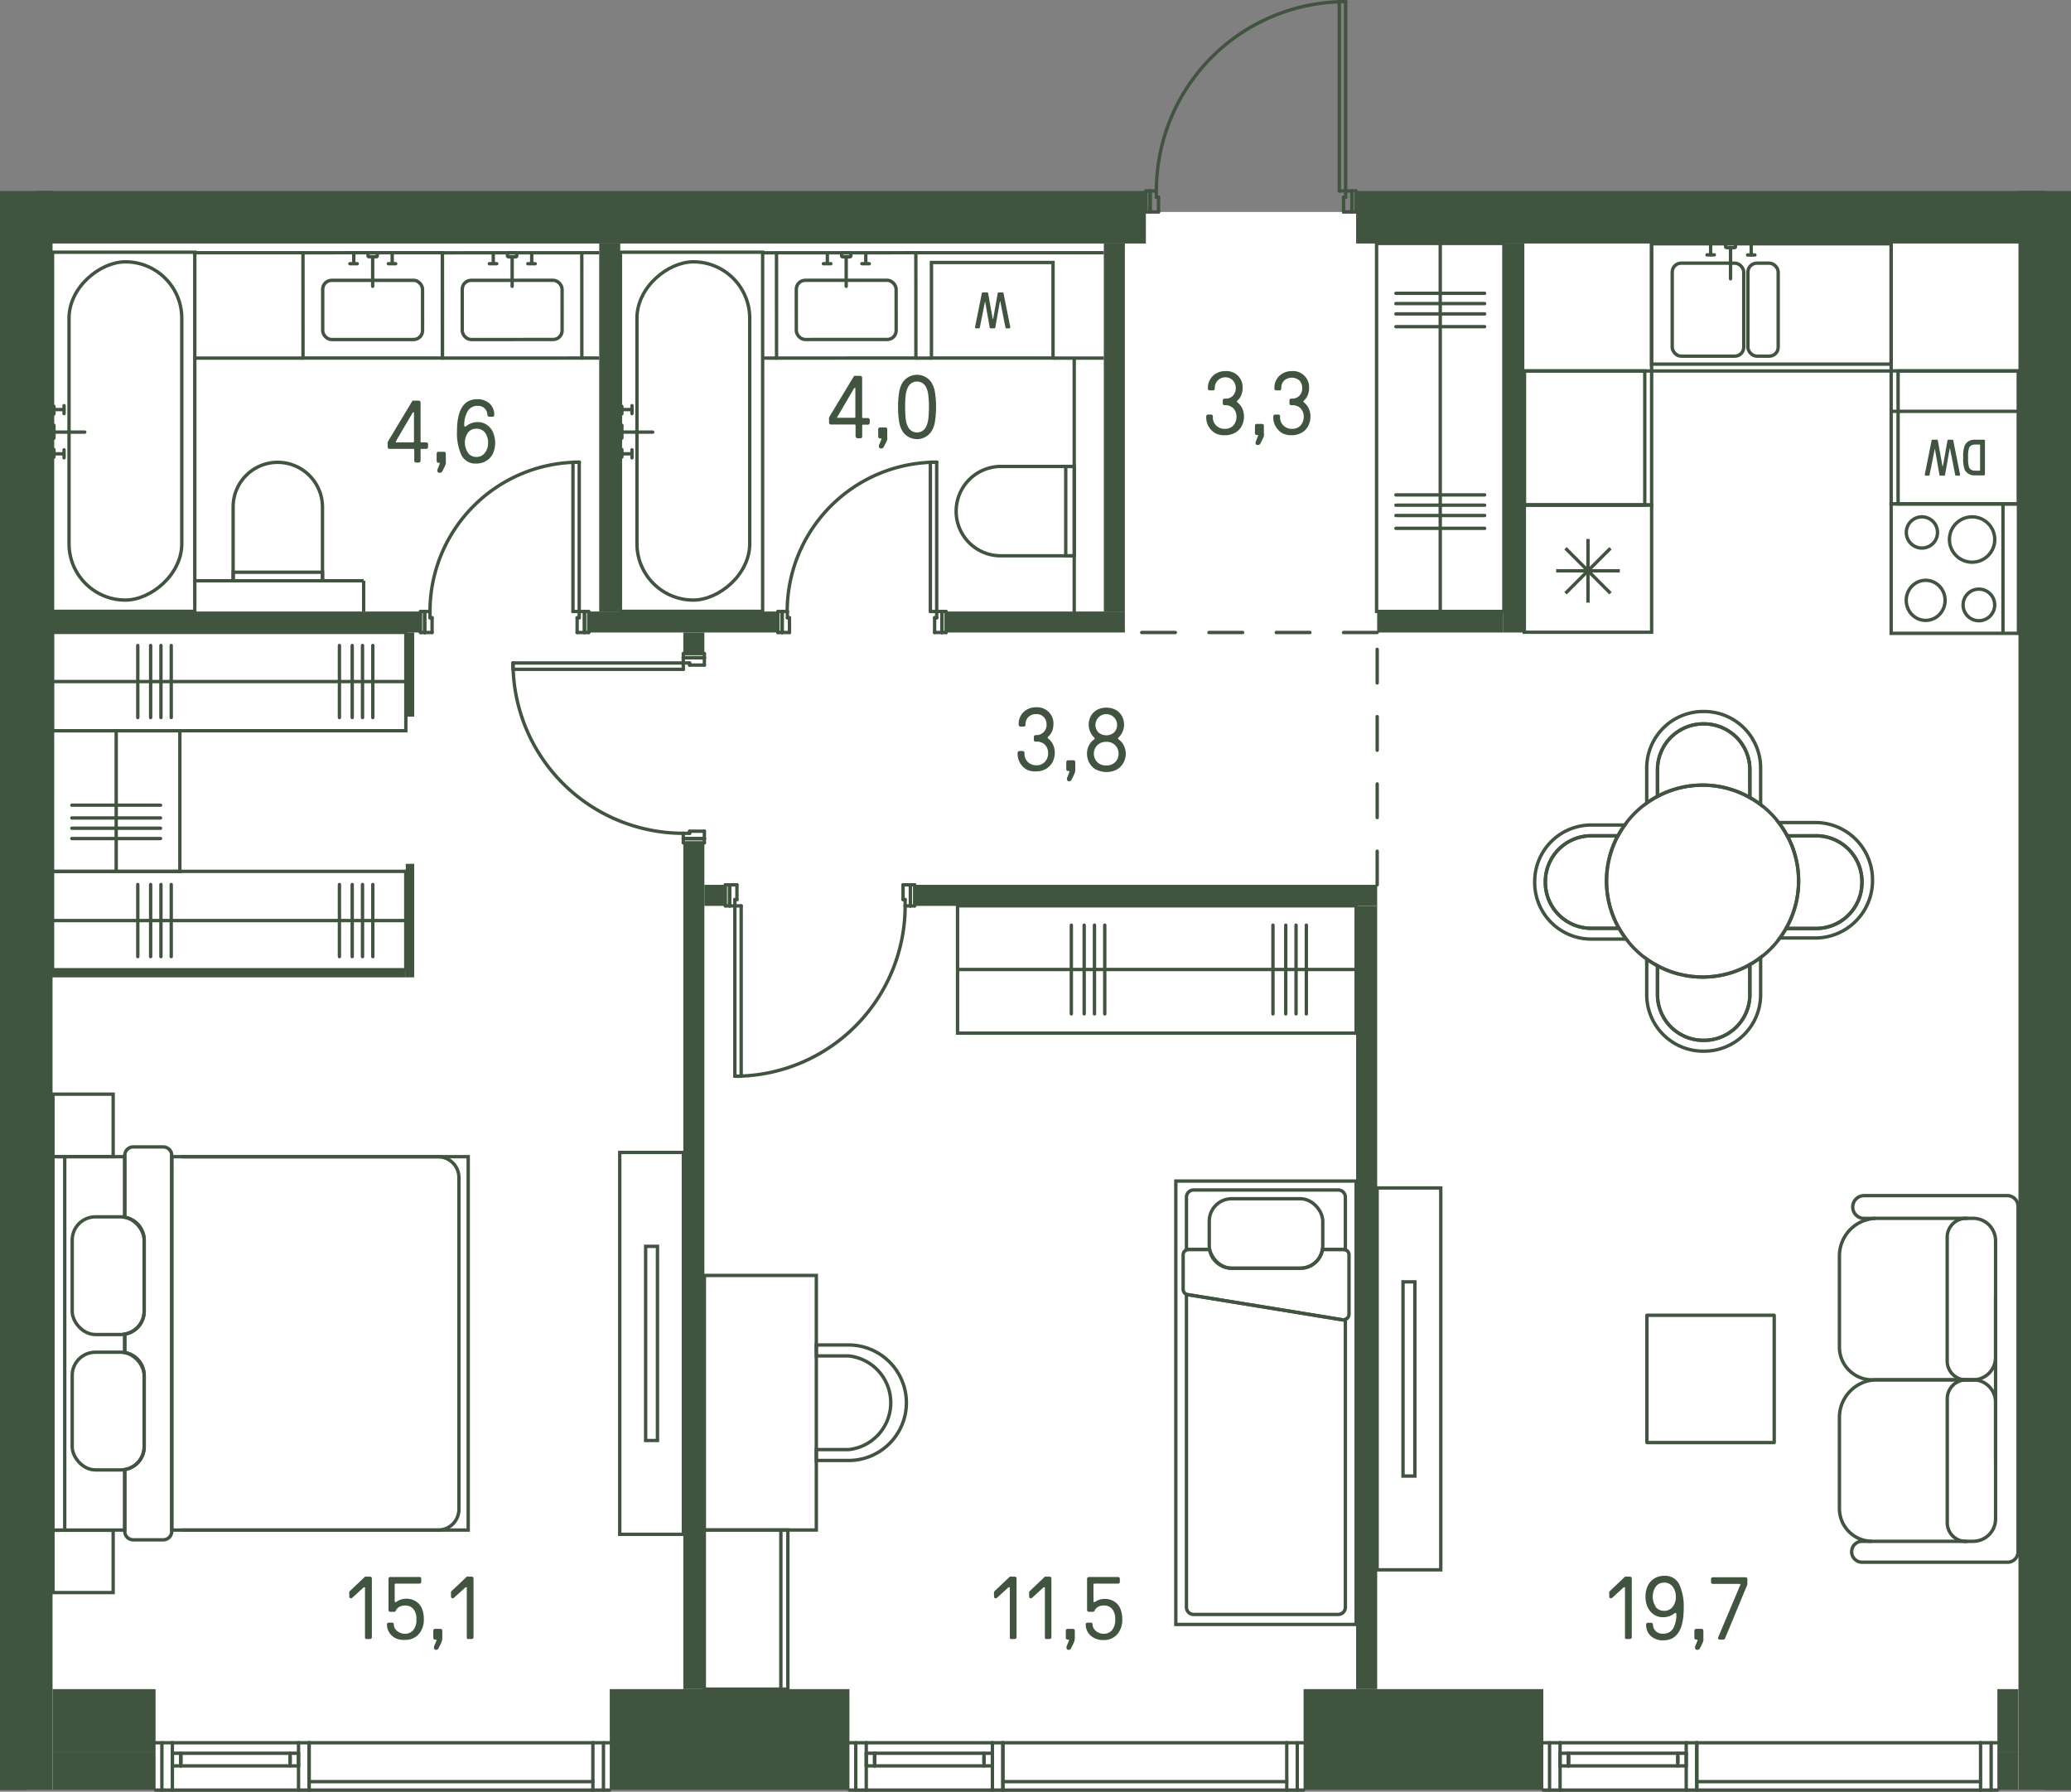 <svg id="Layer_1" data-name="Layer 1" xmlns="http://www.w3.org/2000/svg" viewBox="0 0 307.81 266.28"><rect x="0" y="0" width="307.81" height="266.28" fill="#808080" stroke="none"/><path id="fl858" d="M303.91,266H3.91V31.5h300Z" transform="translate(0 0)" fill="#fff"/><g id="LINE"><line x1="252.19" y1="264.78" x2="294.37" y2="264.78" fill="none" stroke="#415440" stroke-linecap="round" stroke-linejoin="round" stroke-width="0.5"/></g><g id="LINE-2" data-name="LINE"><line x1="233.12" y1="261.89" x2="233.12" y2="261.11" fill="none" stroke="#415440" stroke-linecap="round" stroke-linejoin="round" stroke-width="0.5"/></g><g id="LINE-3" data-name="LINE"><line x1="249.37" y1="261.11" x2="249.37" y2="261.89" fill="none" stroke="#415440" stroke-linecap="round" stroke-linejoin="round" stroke-width="0.5"/></g><g id="LINE-4" data-name="LINE"><line x1="249.37" y1="262.44" x2="249.37" y2="260.56" fill="none" stroke="#415440" stroke-linecap="round" stroke-linejoin="round" stroke-width="0.5"/></g><g id="LINE-5" data-name="LINE"><line x1="250.62" y1="260.56" x2="250.62" y2="262.44" fill="none" stroke="#415440" stroke-linecap="round" stroke-linejoin="round" stroke-width="0.5"/></g><g id="LINE-6" data-name="LINE"><line x1="231.87" y1="262.44" x2="231.87" y2="260.56" fill="none" stroke="#415440" stroke-linecap="round" stroke-linejoin="round" stroke-width="0.5"/></g><g id="LINE-7" data-name="LINE"><line x1="233.12" y1="260.56" x2="233.12" y2="262.44" fill="none" stroke="#415440" stroke-linecap="round" stroke-linejoin="round" stroke-width="0.5"/></g><g id="LINE-8" data-name="LINE"><line x1="231.87" y1="262.44" x2="250.62" y2="262.44" fill="none" stroke="#415440" stroke-linecap="round" stroke-linejoin="round" stroke-width="0.5"/></g><g id="LINE-9" data-name="LINE"><line x1="233.12" y1="262.44" x2="233.12" y2="260.56" fill="none" stroke="#415440" stroke-linecap="round" stroke-linejoin="round" stroke-width="0.5"/></g><g id="LINE-10" data-name="LINE"><line x1="250.62" y1="260.56" x2="231.87" y2="260.56" fill="none" stroke="#415440" stroke-linecap="round" stroke-linejoin="round" stroke-width="0.5"/></g><g id="LINE-11" data-name="LINE"><line x1="295.94" y1="259" x2="295.94" y2="266.03" fill="none" stroke="#415440" stroke-linecap="round" stroke-linejoin="round" stroke-width="0.5"/></g><g id="LINE-12" data-name="LINE"><line x1="296.87" y1="266.03" x2="294.37" y2="266.03" fill="none" stroke="#415440" stroke-linecap="round" stroke-linejoin="round" stroke-width="0.5"/></g><g id="LINE-13" data-name="LINE"><line x1="294.37" y1="266.03" x2="294.37" y2="259" fill="none" stroke="#415440" stroke-linecap="round" stroke-linejoin="round" stroke-width="0.5"/></g><g id="LINE-14" data-name="LINE"><line x1="294.37" y1="259" x2="296.87" y2="259" fill="none" stroke="#415440" stroke-linecap="round" stroke-linejoin="round" stroke-width="0.5"/></g><g id="LINE-15" data-name="LINE"><line x1="229.37" y1="259" x2="231.87" y2="259" fill="none" stroke="#415440" stroke-linecap="round" stroke-linejoin="round" stroke-width="0.5"/></g><g id="LINE-16" data-name="LINE"><line x1="231.87" y1="259" x2="231.87" y2="266.03" fill="none" stroke="#415440" stroke-linecap="round" stroke-linejoin="round" stroke-width="0.5"/></g><g id="LINE-17" data-name="LINE"><line x1="231.87" y1="266.03" x2="229.37" y2="266.03" fill="none" stroke="#415440" stroke-linecap="round" stroke-linejoin="round" stroke-width="0.5"/></g><g id="LINE-18" data-name="LINE"><line x1="230.31" y1="266.03" x2="230.31" y2="259" fill="none" stroke="#415440" stroke-linecap="round" stroke-linejoin="round" stroke-width="0.5"/></g><g id="LINE-19" data-name="LINE"><line x1="250.62" y1="266.03" x2="250.62" y2="259" fill="none" stroke="#415440" stroke-linecap="round" stroke-linejoin="round" stroke-width="0.5"/></g><g id="LINE-20" data-name="LINE"><line x1="250.62" y1="259" x2="231.87" y2="259" fill="none" stroke="#415440" stroke-linecap="round" stroke-linejoin="round" stroke-width="0.5"/></g><g id="LINE-21" data-name="LINE"><line x1="250.62" y1="266.03" x2="231.87" y2="266.03" fill="none" stroke="#415440" stroke-linecap="round" stroke-linejoin="round" stroke-width="0.5"/></g><g id="LINE-22" data-name="LINE"><line x1="250.62" y1="259" x2="252.19" y2="259" fill="none" stroke="#415440" stroke-linecap="round" stroke-linejoin="round" stroke-width="0.5"/></g><g id="LINE-23" data-name="LINE"><line x1="252.19" y1="259" x2="252.19" y2="266.03" fill="none" stroke="#415440" stroke-linecap="round" stroke-linejoin="round" stroke-width="0.5"/></g><g id="LINE-24" data-name="LINE"><line x1="252.19" y1="266.03" x2="250.62" y2="266.03" fill="none" stroke="#415440" stroke-linecap="round" stroke-linejoin="round" stroke-width="0.5"/></g><g id="LINE-25" data-name="LINE"><line x1="252.19" y1="259" x2="252.19" y2="266.03" fill="none" stroke="#415440" stroke-linecap="round" stroke-linejoin="round" stroke-width="0.5"/></g><g id="LINE-26" data-name="LINE"><line x1="294.37" y1="259" x2="252.19" y2="259" fill="none" stroke="#415440" stroke-linecap="round" stroke-linejoin="round" stroke-width="0.5"/></g><g id="LINE-27" data-name="LINE"><line x1="294.37" y1="266.03" x2="252.19" y2="266.03" fill="none" stroke="#415440" stroke-linecap="round" stroke-linejoin="round" stroke-width="0.5"/></g><g id="LINE-28" data-name="LINE"><line x1="149.06" y1="264.78" x2="191.25" y2="264.78" fill="none" stroke="#415440" stroke-linecap="round" stroke-linejoin="round" stroke-width="0.5"/></g><g id="LINE-29" data-name="LINE"><line x1="130" y1="261.89" x2="130" y2="261.11" fill="none" stroke="#415440" stroke-linecap="round" stroke-linejoin="round" stroke-width="0.5"/></g><g id="LINE-30" data-name="LINE"><line x1="146.25" y1="261.11" x2="146.25" y2="261.89" fill="none" stroke="#415440" stroke-linecap="round" stroke-linejoin="round" stroke-width="0.5"/></g><g id="LINE-31" data-name="LINE"><line x1="146.25" y1="262.44" x2="146.25" y2="260.56" fill="none" stroke="#415440" stroke-linecap="round" stroke-linejoin="round" stroke-width="0.5"/></g><g id="LINE-32" data-name="LINE"><line x1="147.5" y1="260.56" x2="147.5" y2="262.44" fill="none" stroke="#415440" stroke-linecap="round" stroke-linejoin="round" stroke-width="0.5"/></g><g id="LINE-33" data-name="LINE"><line x1="128.75" y1="262.44" x2="128.75" y2="260.56" fill="none" stroke="#415440" stroke-linecap="round" stroke-linejoin="round" stroke-width="0.5"/></g><g id="LINE-34" data-name="LINE"><line x1="130" y1="260.56" x2="130" y2="262.44" fill="none" stroke="#415440" stroke-linecap="round" stroke-linejoin="round" stroke-width="0.5"/></g><g id="LINE-35" data-name="LINE"><line x1="128.75" y1="262.44" x2="147.5" y2="262.44" fill="none" stroke="#415440" stroke-linecap="round" stroke-linejoin="round" stroke-width="0.5"/></g><g id="LINE-36" data-name="LINE"><line x1="130" y1="262.44" x2="130" y2="260.56" fill="none" stroke="#415440" stroke-linecap="round" stroke-linejoin="round" stroke-width="0.5"/></g><g id="LINE-37" data-name="LINE"><line x1="147.5" y1="260.56" x2="128.75" y2="260.56" fill="none" stroke="#415440" stroke-linecap="round" stroke-linejoin="round" stroke-width="0.5"/></g><g id="LINE-38" data-name="LINE"><line x1="192.81" y1="259" x2="192.81" y2="266.03" fill="none" stroke="#415440" stroke-linecap="round" stroke-linejoin="round" stroke-width="0.5"/></g><g id="LINE-39" data-name="LINE"><line x1="193.75" y1="266.03" x2="191.25" y2="266.03" fill="none" stroke="#415440" stroke-linecap="round" stroke-linejoin="round" stroke-width="0.5"/></g><g id="LINE-40" data-name="LINE"><line x1="191.25" y1="266.03" x2="191.25" y2="259" fill="none" stroke="#415440" stroke-linecap="round" stroke-linejoin="round" stroke-width="0.5"/></g><g id="LINE-41" data-name="LINE"><line x1="191.25" y1="259" x2="193.75" y2="259" fill="none" stroke="#415440" stroke-linecap="round" stroke-linejoin="round" stroke-width="0.5"/></g><g id="LINE-42" data-name="LINE"><line x1="126.25" y1="259" x2="128.75" y2="259" fill="none" stroke="#415440" stroke-linecap="round" stroke-linejoin="round" stroke-width="0.5"/></g><g id="LINE-43" data-name="LINE"><line x1="128.75" y1="259" x2="128.75" y2="266.03" fill="none" stroke="#415440" stroke-linecap="round" stroke-linejoin="round" stroke-width="0.5"/></g><g id="LINE-44" data-name="LINE"><line x1="128.75" y1="266.03" x2="126.25" y2="266.03" fill="none" stroke="#415440" stroke-linecap="round" stroke-linejoin="round" stroke-width="0.5"/></g><g id="LINE-45" data-name="LINE"><line x1="127.19" y1="266.03" x2="127.19" y2="259" fill="none" stroke="#415440" stroke-linecap="round" stroke-linejoin="round" stroke-width="0.5"/></g><g id="LINE-46" data-name="LINE"><line x1="147.5" y1="266.03" x2="147.5" y2="259" fill="none" stroke="#415440" stroke-linecap="round" stroke-linejoin="round" stroke-width="0.5"/></g><g id="LINE-47" data-name="LINE"><line x1="147.5" y1="259" x2="128.75" y2="259" fill="none" stroke="#415440" stroke-linecap="round" stroke-linejoin="round" stroke-width="0.5"/></g><g id="LINE-48" data-name="LINE"><line x1="147.5" y1="266.03" x2="128.75" y2="266.03" fill="none" stroke="#415440" stroke-linecap="round" stroke-linejoin="round" stroke-width="0.5"/></g><g id="LINE-49" data-name="LINE"><line x1="147.5" y1="259" x2="149.06" y2="259" fill="none" stroke="#415440" stroke-linecap="round" stroke-linejoin="round" stroke-width="0.5"/></g><g id="LINE-50" data-name="LINE"><line x1="149.06" y1="259" x2="149.06" y2="266.03" fill="none" stroke="#415440" stroke-linecap="round" stroke-linejoin="round" stroke-width="0.5"/></g><g id="LINE-51" data-name="LINE"><line x1="149.06" y1="266.03" x2="147.5" y2="266.03" fill="none" stroke="#415440" stroke-linecap="round" stroke-linejoin="round" stroke-width="0.5"/></g><g id="LINE-52" data-name="LINE"><line x1="149.06" y1="259" x2="149.06" y2="266.03" fill="none" stroke="#415440" stroke-linecap="round" stroke-linejoin="round" stroke-width="0.5"/></g><g id="LINE-53" data-name="LINE"><line x1="191.25" y1="259" x2="149.06" y2="259" fill="none" stroke="#415440" stroke-linecap="round" stroke-linejoin="round" stroke-width="0.5"/></g><g id="LINE-54" data-name="LINE"><line x1="191.25" y1="266.03" x2="149.06" y2="266.03" fill="none" stroke="#415440" stroke-linecap="round" stroke-linejoin="round" stroke-width="0.5"/></g><g id="LINE-55" data-name="LINE"><line x1="45.94" y1="264.78" x2="88.12" y2="264.78" fill="none" stroke="#415440" stroke-linecap="round" stroke-linejoin="round" stroke-width="0.5"/></g><g id="LINE-56" data-name="LINE"><line x1="26.87" y1="261.89" x2="26.87" y2="261.11" fill="none" stroke="#415440" stroke-linecap="round" stroke-linejoin="round" stroke-width="0.5"/></g><g id="LINE-57" data-name="LINE"><line x1="43.12" y1="261.11" x2="43.12" y2="261.89" fill="none" stroke="#415440" stroke-linecap="round" stroke-linejoin="round" stroke-width="0.5"/></g><g id="LINE-58" data-name="LINE"><line x1="43.12" y1="262.44" x2="43.12" y2="260.56" fill="none" stroke="#415440" stroke-linecap="round" stroke-linejoin="round" stroke-width="0.5"/></g><g id="LINE-59" data-name="LINE"><line x1="44.37" y1="260.56" x2="44.37" y2="262.44" fill="none" stroke="#415440" stroke-linecap="round" stroke-linejoin="round" stroke-width="0.5"/></g><g id="LINE-60" data-name="LINE"><line x1="25.62" y1="262.44" x2="25.62" y2="260.56" fill="none" stroke="#415440" stroke-linecap="round" stroke-linejoin="round" stroke-width="0.5"/></g><g id="LINE-61" data-name="LINE"><line x1="26.87" y1="260.56" x2="26.87" y2="262.44" fill="none" stroke="#415440" stroke-linecap="round" stroke-linejoin="round" stroke-width="0.5"/></g><g id="LINE-62" data-name="LINE"><line x1="25.62" y1="262.44" x2="44.37" y2="262.44" fill="none" stroke="#415440" stroke-linecap="round" stroke-linejoin="round" stroke-width="0.5"/></g><g id="LINE-63" data-name="LINE"><line x1="26.87" y1="262.44" x2="26.87" y2="260.56" fill="none" stroke="#415440" stroke-linecap="round" stroke-linejoin="round" stroke-width="0.5"/></g><g id="LINE-64" data-name="LINE"><line x1="44.37" y1="260.56" x2="25.62" y2="260.56" fill="none" stroke="#415440" stroke-linecap="round" stroke-linejoin="round" stroke-width="0.5"/></g><g id="LINE-65" data-name="LINE"><line x1="89.69" y1="259" x2="89.69" y2="266.03" fill="none" stroke="#415440" stroke-linecap="round" stroke-linejoin="round" stroke-width="0.5"/></g><g id="LINE-66" data-name="LINE"><line x1="90.62" y1="266.03" x2="88.12" y2="266.03" fill="none" stroke="#415440" stroke-linecap="round" stroke-linejoin="round" stroke-width="0.5"/></g><g id="LINE-67" data-name="LINE"><line x1="88.12" y1="266.03" x2="88.12" y2="259" fill="none" stroke="#415440" stroke-linecap="round" stroke-linejoin="round" stroke-width="0.5"/></g><g id="LINE-68" data-name="LINE"><line x1="88.12" y1="259" x2="90.62" y2="259" fill="none" stroke="#415440" stroke-linecap="round" stroke-linejoin="round" stroke-width="0.5"/></g><g id="LINE-69" data-name="LINE"><line x1="23.12" y1="259" x2="25.62" y2="259" fill="none" stroke="#415440" stroke-linecap="round" stroke-linejoin="round" stroke-width="0.5"/></g><g id="LINE-70" data-name="LINE"><line x1="25.62" y1="259" x2="25.62" y2="266.03" fill="none" stroke="#415440" stroke-linecap="round" stroke-linejoin="round" stroke-width="0.5"/></g><g id="LINE-71" data-name="LINE"><line x1="25.62" y1="266.03" x2="23.12" y2="266.03" fill="none" stroke="#415440" stroke-linecap="round" stroke-linejoin="round" stroke-width="0.5"/></g><g id="LINE-72" data-name="LINE"><line x1="24.06" y1="266.03" x2="24.06" y2="259" fill="none" stroke="#415440" stroke-linecap="round" stroke-linejoin="round" stroke-width="0.5"/></g><g id="LINE-73" data-name="LINE"><line x1="44.37" y1="266.03" x2="44.37" y2="259" fill="none" stroke="#415440" stroke-linecap="round" stroke-linejoin="round" stroke-width="0.5"/></g><g id="LINE-74" data-name="LINE"><line x1="44.37" y1="259" x2="25.62" y2="259" fill="none" stroke="#415440" stroke-linecap="round" stroke-linejoin="round" stroke-width="0.5"/></g><g id="LINE-75" data-name="LINE"><line x1="44.37" y1="266.03" x2="25.62" y2="266.03" fill="none" stroke="#415440" stroke-linecap="round" stroke-linejoin="round" stroke-width="0.5"/></g><g id="LINE-76" data-name="LINE"><line x1="44.37" y1="259" x2="45.94" y2="259" fill="none" stroke="#415440" stroke-linecap="round" stroke-linejoin="round" stroke-width="0.5"/></g><g id="LINE-77" data-name="LINE"><line x1="45.94" y1="259" x2="45.94" y2="266.03" fill="none" stroke="#415440" stroke-linecap="round" stroke-linejoin="round" stroke-width="0.5"/></g><g id="LINE-78" data-name="LINE"><line x1="45.94" y1="266.03" x2="44.37" y2="266.03" fill="none" stroke="#415440" stroke-linecap="round" stroke-linejoin="round" stroke-width="0.5"/></g><g id="LINE-79" data-name="LINE"><line x1="45.94" y1="259" x2="45.94" y2="266.03" fill="none" stroke="#415440" stroke-linecap="round" stroke-linejoin="round" stroke-width="0.5"/></g><g id="LINE-80" data-name="LINE"><line x1="88.12" y1="259" x2="45.94" y2="259" fill="none" stroke="#415440" stroke-linecap="round" stroke-linejoin="round" stroke-width="0.5"/></g><g id="LINE-81" data-name="LINE"><line x1="88.12" y1="266.03" x2="45.94" y2="266.03" fill="none" stroke="#415440" stroke-linecap="round" stroke-linejoin="round" stroke-width="0.5"/></g><rect x="162.49" y="114.46" width="18.92" height="59.24" transform="translate(27.86 316.03) rotate(-90)" fill="none" stroke="#415440" stroke-miterlimit="10" stroke-width="0.5"/><line x1="142.33" y1="144.08" x2="201.56" y2="144.08" fill="none" stroke="#415440" stroke-miterlimit="10" stroke-width="0.5"/><line x1="159.23" y1="150.68" x2="159.23" y2="137.49" fill="none" stroke="#415440" stroke-linecap="round" stroke-linejoin="round" stroke-width="0.5"/><line x1="161.14" y1="150.68" x2="161.14" y2="137.49" fill="none" stroke="#415440" stroke-linecap="round" stroke-linejoin="round" stroke-width="0.5"/><line x1="162.67" y1="150.68" x2="162.67" y2="137.49" fill="none" stroke="#415440" stroke-linecap="round" stroke-linejoin="round" stroke-width="0.5"/><line x1="164.2" y1="150.68" x2="164.2" y2="137.49" fill="none" stroke="#415440" stroke-linecap="round" stroke-linejoin="round" stroke-width="0.5"/><line x1="189.2" y1="150.68" x2="189.2" y2="137.49" fill="none" stroke="#415440" stroke-linecap="round" stroke-linejoin="round" stroke-width="0.5"/><line x1="191.1" y1="150.68" x2="191.1" y2="137.49" fill="none" stroke="#415440" stroke-linecap="round" stroke-linejoin="round" stroke-width="0.5"/><line x1="192.63" y1="150.68" x2="192.63" y2="137.49" fill="none" stroke="#415440" stroke-linecap="round" stroke-linejoin="round" stroke-width="0.5"/><line x1="194.16" y1="150.68" x2="194.16" y2="137.49" fill="none" stroke="#415440" stroke-linecap="round" stroke-linejoin="round" stroke-width="0.5"/><rect x="7.81" y="108.6" width="18.92" height="20.91" fill="none" stroke="#415440" stroke-miterlimit="10" stroke-width="0.5"/><line x1="17.27" y1="108.6" x2="17.27" y2="129.5" fill="none" stroke="#415440" stroke-miterlimit="10" stroke-width="0.5"/><line x1="10.68" y1="119.66" x2="23.86" y2="119.66" fill="none" stroke="#415440" stroke-linecap="round" stroke-linejoin="round" stroke-width="0.5"/><line x1="10.68" y1="121.56" x2="23.86" y2="121.56" fill="none" stroke="#415440" stroke-linecap="round" stroke-linejoin="round" stroke-width="0.5"/><line x1="10.68" y1="123.09" x2="23.86" y2="123.09" fill="none" stroke="#415440" stroke-linecap="round" stroke-linejoin="round" stroke-width="0.5"/><line x1="10.68" y1="124.62" x2="23.86" y2="124.62" fill="none" stroke="#415440" stroke-linecap="round" stroke-linejoin="round" stroke-width="0.5"/><rect x="204.6" y="36.19" width="18.92" height="54.69" transform="translate(428.12 127.06) rotate(180)" fill="none" stroke="#415440" stroke-miterlimit="10" stroke-width="0.5"/><line x1="214.06" y1="90.87" x2="214.06" y2="36.19" fill="none" stroke="#415440" stroke-miterlimit="10" stroke-width="0.5"/><line x1="220.66" y1="78.52" x2="207.47" y2="78.52" fill="none" stroke="#415440" stroke-linecap="round" stroke-linejoin="round" stroke-width="0.5"/><line x1="220.66" y1="76.61" x2="207.47" y2="76.61" fill="none" stroke="#415440" stroke-linecap="round" stroke-linejoin="round" stroke-width="0.5"/><line x1="220.66" y1="75.08" x2="207.47" y2="75.08" fill="none" stroke="#415440" stroke-linecap="round" stroke-linejoin="round" stroke-width="0.5"/><line x1="220.66" y1="73.55" x2="207.47" y2="73.55" fill="none" stroke="#415440" stroke-linecap="round" stroke-linejoin="round" stroke-width="0.5"/><line x1="220.66" y1="48.55" x2="207.47" y2="48.55" fill="none" stroke="#415440" stroke-linecap="round" stroke-linejoin="round" stroke-width="0.5"/><line x1="220.66" y1="46.65" x2="207.47" y2="46.65" fill="none" stroke="#415440" stroke-linecap="round" stroke-linejoin="round" stroke-width="0.5"/><line x1="220.66" y1="45.12" x2="207.47" y2="45.12" fill="none" stroke="#415440" stroke-linecap="round" stroke-linejoin="round" stroke-width="0.5"/><line x1="220.66" y1="43.59" x2="207.47" y2="43.59" fill="none" stroke="#415440" stroke-linecap="round" stroke-linejoin="round" stroke-width="0.5"/><rect x="26.75" y="75.04" width="14.62" height="52.5" transform="translate(-67.22 135.35) rotate(-90)" fill="none" stroke="#415440" stroke-miterlimit="10" stroke-width="0.5"/><line x1="7.81" y1="101.29" x2="60.31" y2="101.29" fill="none" stroke="#415440" stroke-miterlimit="10" stroke-width="0.5"/><line x1="50.45" y1="106.64" x2="50.45" y2="95.93" fill="none" stroke="#415440" stroke-linecap="round" stroke-linejoin="round" stroke-width="0.5"/><line x1="52.35" y1="106.64" x2="52.35" y2="95.93" fill="none" stroke="#415440" stroke-linecap="round" stroke-linejoin="round" stroke-width="0.5"/><line x1="53.88" y1="106.64" x2="53.88" y2="95.93" fill="none" stroke="#415440" stroke-linecap="round" stroke-linejoin="round" stroke-width="0.5"/><line x1="55.41" y1="106.64" x2="55.41" y2="95.93" fill="none" stroke="#415440" stroke-linecap="round" stroke-linejoin="round" stroke-width="0.5"/><line x1="20.48" y1="106.64" x2="20.48" y2="95.93" fill="none" stroke="#415440" stroke-linecap="round" stroke-linejoin="round" stroke-width="0.5"/><line x1="22.39" y1="106.64" x2="22.39" y2="95.93" fill="none" stroke="#415440" stroke-linecap="round" stroke-linejoin="round" stroke-width="0.5"/><line x1="23.92" y1="106.64" x2="23.92" y2="95.93" fill="none" stroke="#415440" stroke-linecap="round" stroke-linejoin="round" stroke-width="0.5"/><line x1="25.45" y1="106.64" x2="25.45" y2="95.93" fill="none" stroke="#415440" stroke-linecap="round" stroke-linejoin="round" stroke-width="0.5"/><rect x="26.75" y="110.56" width="14.62" height="52.5" transform="translate(-102.75 170.87) rotate(-90)" fill="none" stroke="#415440" stroke-miterlimit="10" stroke-width="0.5"/><line x1="7.81" y1="136.81" x2="60.31" y2="136.81" fill="none" stroke="#415440" stroke-miterlimit="10" stroke-width="0.5"/><line x1="50.45" y1="142.17" x2="50.45" y2="131.45" fill="none" stroke="#415440" stroke-linecap="round" stroke-linejoin="round" stroke-width="0.5"/><line x1="52.35" y1="142.17" x2="52.35" y2="131.45" fill="none" stroke="#415440" stroke-linecap="round" stroke-linejoin="round" stroke-width="0.5"/><line x1="53.88" y1="142.17" x2="53.88" y2="131.45" fill="none" stroke="#415440" stroke-linecap="round" stroke-linejoin="round" stroke-width="0.5"/><line x1="55.41" y1="142.17" x2="55.41" y2="131.45" fill="none" stroke="#415440" stroke-linecap="round" stroke-linejoin="round" stroke-width="0.5"/><line x1="20.48" y1="142.17" x2="20.48" y2="131.45" fill="none" stroke="#415440" stroke-linecap="round" stroke-linejoin="round" stroke-width="0.5"/><line x1="22.39" y1="142.17" x2="22.39" y2="131.45" fill="none" stroke="#415440" stroke-linecap="round" stroke-linejoin="round" stroke-width="0.5"/><line x1="23.92" y1="142.17" x2="23.92" y2="131.45" fill="none" stroke="#415440" stroke-linecap="round" stroke-linejoin="round" stroke-width="0.5"/><line x1="25.45" y1="142.17" x2="25.45" y2="131.45" fill="none" stroke="#415440" stroke-linecap="round" stroke-linejoin="round" stroke-width="0.5"/><path d="M121.33,201.51h4.81a7,7,0,0,1,0,13.92h-4.81v1.62h4.81a8.6,8.6,0,0,0,8.58-8.58h0a8.61,8.61,0,0,0-8.58-8.59h-4.81Z" transform="translate(0 0)" fill="none" stroke="#415440" stroke-miterlimit="10" stroke-width="0.5"/><rect x="104.69" y="189.55" width="16.64" height="37.83" transform="translate(226.02 416.93) rotate(180)" fill="none" stroke="#415440" stroke-miterlimit="10" stroke-width="0.5"/><path d="M260.08,147.82a6.81,6.81,0,0,1-6.8,6.79h-.13a6.81,6.81,0,0,1-6.8-6.79v-4.3a13.84,13.84,0,0,1-1.6-1v5.32a8.4,8.4,0,0,0,8.38,8.38h.17a8.4,8.4,0,0,0,8.38-8.38v-5.56a14.38,14.38,0,0,1-1.6,1.07Z" transform="translate(0 0)" fill="none" stroke="#415440" stroke-miterlimit="10" stroke-width="0.5" fill-rule="evenodd"/><path d="M269.93,124.22a6.82,6.82,0,0,1,6.81,6.8v.14a6.82,6.82,0,0,1-6.81,6.81h-4.47a13.55,13.55,0,0,1-.94,1.43h5.3a8.52,8.52,0,0,0,8.49-8.5v-.17a8.51,8.51,0,0,0-8.49-8.49h-5.47a13.73,13.73,0,0,1,1.29,2Z" transform="translate(0 0)" fill="none" stroke="#415440" stroke-miterlimit="10" stroke-width="0.5" fill-rule="evenodd"/><path d="M265.46,138h4.47a6.82,6.82,0,0,0,6.81-6.81V131a6.82,6.82,0,0,0-6.81-6.8h-4.29a14.25,14.25,0,0,1-.18,13.75Z" transform="translate(0 0)" fill="none" stroke="#415440" stroke-miterlimit="10" stroke-width="0.5" fill-rule="evenodd"/><path d="M236.48,139.56h5.23a14.3,14.3,0,0,1-1.06-1.6H236.5a6.82,6.82,0,0,1-6.8-6.8V131a6.82,6.82,0,0,1,6.8-6.8h4a13.79,13.79,0,0,1,1-1.59h-5A8.4,8.4,0,0,0,228.1,131v.17A8.4,8.4,0,0,0,236.48,139.56Z" transform="translate(0 0)" fill="none" stroke="#415440" stroke-miterlimit="10" stroke-width="0.5" fill-rule="evenodd"/><path d="M240.47,124.22h-4a6.82,6.82,0,0,0-6.8,6.8v.14a6.82,6.82,0,0,0,6.8,6.8h4.15a14.23,14.23,0,0,1-.18-13.74Z" transform="translate(0 0)" fill="none" stroke="#415440" stroke-miterlimit="10" stroke-width="0.5" fill-rule="evenodd"/><path d="M246.35,114.37a6.81,6.81,0,0,1,6.8-6.79h.13a6.81,6.81,0,0,1,6.8,6.79v4.16a14.3,14.3,0,0,1,1.6,1.06v-5.47a8.4,8.4,0,0,0-8.38-8.38h-.17a8.4,8.4,0,0,0-8.38,8.38v5.24a13.91,13.91,0,0,1,1.6-1Z" transform="translate(0 0)" fill="none" stroke="#415440" stroke-miterlimit="10" stroke-width="0.5" fill-rule="evenodd"/><path d="M260.08,118.53v-4.16a6.81,6.81,0,0,0-6.8-6.79h-.13a6.81,6.81,0,0,0-6.8,6.79v4a14.21,14.21,0,0,1,13.73.18Z" transform="translate(0 0)" fill="none" stroke="#415440" stroke-miterlimit="10" stroke-width="0.5" fill-rule="evenodd"/><path d="M246.35,143.52v4.3a6.81,6.81,0,0,0,6.8,6.79h.13a6.81,6.81,0,0,0,6.8-6.79v-4.47a14.24,14.24,0,0,1-13.73.17Z" transform="translate(0 0)" fill="none" stroke="#415440" stroke-miterlimit="10" stroke-width="0.5" fill-rule="evenodd"/><circle cx="253.06" cy="130.94" r="14.27" fill="none" stroke="#415440" stroke-miterlimit="10" stroke-width="0.5"/><rect x="155.21" y="195.06" width="65.9" height="26.8" transform="translate(-20.3 396.63) rotate(-90)" fill="none" stroke="#415440" stroke-miterlimit="10" stroke-width="0.5"/><path d="M199.5,196.14l-22.85-3.72a.81.81,0,0,1-.31-.06v46.5a1.07,1.07,0,0,0,1.07,1.07h21.48a1.07,1.07,0,0,0,1.07-1.07V196.07A.8.8,0,0,1,199.5,196.14Z" transform="translate(0 0)" fill="none" stroke="#415440" stroke-miterlimit="10" stroke-width="0.5" fill-rule="evenodd"/><path d="M176.34,177.92v7.83a.81.81,0,0,1,.31-.06h3.13a3.32,3.32,0,0,0,3.28,2.78h10.21a3.32,3.32,0,0,0,3.28-2.78h3.13a.87.87,0,0,1,.28.05v-7.82a1.07,1.07,0,0,0-1.07-1.07H177.41A1.07,1.07,0,0,0,176.34,177.92Z" transform="translate(0 0)" fill="none" stroke="#415440" stroke-miterlimit="10" stroke-width="0.5" fill-rule="evenodd"/><path d="M179.78,185.69h-3.13a.8.8,0,0,0-.8.8v5.13a.8.8,0,0,0,.8.8l22.85,3.72a.85.85,0,0,0,1-.84v-8.81a.8.8,0,0,0-.8-.8h-3.13" transform="translate(0 0)" fill="none" stroke="#415440" stroke-miterlimit="10" stroke-width="0.5"/><rect x="179.73" y="178.15" width="16.87" height="10.33" rx="3.33" fill="none" stroke="#415440" stroke-miterlimit="10" stroke-width="0.5"/><path d="M18.54,227.39v-9A3.44,3.44,0,0,0,21.43,215V204.41A3.44,3.44,0,0,0,18.54,201v-2.75a3.44,3.44,0,0,0,2.89-3.39V184.29a3.44,3.44,0,0,0-2.89-3.39v-9H7.87v55.49Z" transform="translate(0 0)" fill="none" stroke="#415440" stroke-miterlimit="10" stroke-width="0.5"/><rect x="25.53" y="171.9" width="44.06" height="55.49" fill="none" stroke="#415440" stroke-miterlimit="10" stroke-width="0.5"/><rect x="7.87" y="227.42" width="8.95" height="9.26" fill="none" stroke="#415440" stroke-miterlimit="10" stroke-width="0.5"/><rect x="7.87" y="162.61" width="8.95" height="9.28" fill="none" stroke="#415440" stroke-miterlimit="10" stroke-width="0.5"/><path d="M27,227.39H65.11a3.09,3.09,0,0,0,3.1-3.09V175a3.1,3.1,0,0,0-3.1-3.09H27" transform="translate(0 0)" fill="none" stroke="#415440" stroke-miterlimit="10" stroke-width="0.5"/><line x1="9.62" y1="171.87" x2="9.62" y2="227.42" fill="none" stroke="#415440" stroke-miterlimit="10" stroke-width="0.5"/><rect x="10.73" y="180.84" width="10.7" height="17.49" rx="3.45" fill="none" stroke="#415440" stroke-miterlimit="10" stroke-width="0.5"/><rect x="10.73" y="200.96" width="10.7" height="17.49" rx="3.45" fill="none" stroke="#415440" stroke-miterlimit="10" stroke-width="0.5"/><line x1="18.54" y1="198.27" x2="18.54" y2="201.02" fill="none" stroke="#415440" stroke-miterlimit="10" stroke-width="0.5"/><path d="M18.54,218.39v9.19a1.27,1.27,0,0,0,1.26,1.26h4.47a1.27,1.27,0,0,0,1.26-1.26V171.71a1.27,1.27,0,0,0-1.26-1.26H19.8a1.27,1.27,0,0,0-1.26,1.26v9.19" transform="translate(0 0)" fill="none" stroke="#415440" stroke-miterlimit="10" stroke-width="0.5"/><path d="M276.73,181.07h15a4.87,4.87,0,0,1,4.87,4.87v13.53a5.6,5.6,0,0,1-5.6,5.6H276.73a3.34,3.34,0,0,1-3.34-3.34V184.4A3.34,3.34,0,0,1,276.73,181.07Z" transform="translate(569.99 386.13) rotate(180)" fill="none" stroke="#415440" stroke-miterlimit="10" stroke-width="0.5"/><path d="M292.41,205.07a2.82,2.82,0,0,1-3-2.67V183.73a2.82,2.82,0,0,1,3-2.66" transform="translate(0 0)" fill="none" stroke="#415440" stroke-miterlimit="10" stroke-width="0.5"/><path d="M276.73,205.07h15a4.87,4.87,0,0,1,4.87,4.87v13.53a5.6,5.6,0,0,1-5.6,5.6H276.73a3.34,3.34,0,0,1-3.34-3.34V208.4A3.34,3.34,0,0,1,276.73,205.07Z" transform="translate(569.99 434.13) rotate(180)" fill="none" stroke="#415440" stroke-miterlimit="10" stroke-width="0.5"/><path d="M292.42,229.07a2.78,2.78,0,0,1-3-2.61V207.74a2.82,2.82,0,0,1,3-2.67h1.23" transform="translate(0 0)" fill="none" stroke="#415440" stroke-miterlimit="10" stroke-width="0.5"/><path d="M290.5,181.07" transform="translate(0 0)" fill="none" stroke="#415440" stroke-miterlimit="10" stroke-width="0.5"/><path d="M278.77,181.07h-1.71a1.69,1.69,0,0,1,0-3.38h21.29a1.59,1.59,0,0,1,1.59,1.58v51.34h0a1.56,1.56,0,0,1-1.56,1.56H276.77a1.56,1.56,0,0,1-1.56-1.56h0a1.55,1.55,0,0,1,1.56-1.55h1.41" transform="translate(0 0)" fill="none" stroke="#415440" stroke-miterlimit="10" stroke-width="0.5"/><line x1="296.6" y1="217.46" x2="296.6" y2="192.45" fill="none" stroke="#415440" stroke-miterlimit="10" stroke-width="0.5"/><rect x="208.54" y="190.5" width="1.76" height="28.86" transform="translate(418.83 409.86) rotate(180)" fill="none" stroke="#415440" stroke-miterlimit="10" stroke-width="0.5"/><rect x="204.69" y="176.56" width="9.46" height="56.75" transform="translate(418.83 409.86) rotate(180)" fill="none" stroke="#415440" stroke-miterlimit="10" stroke-width="0.5"/><rect x="95.95" y="185.21" width="1.76" height="28.86" transform="translate(193.67 399.29) rotate(180)" fill="none" stroke="#415440" stroke-miterlimit="10" stroke-width="0.5"/><rect x="92.1" y="171.27" width="9.46" height="56.75" transform="translate(193.67 399.29) rotate(180)" fill="none" stroke="#415440" stroke-miterlimit="10" stroke-width="0.5"/><rect x="244.78" y="195.47" width="18.92" height="18.92" transform="translate(508.48 409.86) rotate(180)" stroke-width="0.5" stroke="#415440" stroke-linecap="round" stroke-linejoin="round" fill="none"/><rect x="76.1" y="53.59" width="53.37" height="21.14" transform="translate(166.94 -38.62) rotate(90)" fill="none" stroke="#415440" stroke-miterlimit="10" stroke-width="0.5"/><rect x="77.91" y="55.67" width="50.27" height="16.76" rx="8.38" transform="translate(167.1 -39) rotate(90)" fill="none" stroke="#415440" stroke-miterlimit="10" stroke-width="0.5"/><line x1="97.01" y1="64.22" x2="92.43" y2="64.22" fill="none" stroke="#415440" stroke-linecap="round" stroke-miterlimit="10" stroke-width="0.5"/><line x1="92.43" y1="63.2" x2="92.43" y2="65.12" fill="none" stroke="#415440" stroke-linecap="round" stroke-miterlimit="10" stroke-width="0.5"/><line x1="93.93" y1="66.85" x2="93.93" y2="68.04" fill="none" stroke="#415440" stroke-linecap="round" stroke-miterlimit="10" stroke-width="0.5"/><line x1="92.37" y1="67.44" x2="93.85" y2="67.44" fill="none" stroke="#415440" stroke-linecap="round" stroke-miterlimit="10" stroke-width="0.5"/><line x1="92.43" y1="66.81" x2="92.43" y2="67.93" fill="none" stroke="#415440" stroke-linecap="round" stroke-miterlimit="10" stroke-width="0.5"/><line x1="92.43" y1="60.39" x2="92.43" y2="61.51" fill="none" stroke="#415440" stroke-linecap="round" stroke-miterlimit="10" stroke-width="0.5"/><line x1="93.93" y1="60.87" x2="92.43" y2="60.87" fill="none" stroke="#415440" stroke-linecap="round" stroke-miterlimit="10" stroke-width="0.5"/><line x1="93.93" y1="60.28" x2="93.93" y2="61.47" fill="none" stroke="#415440" stroke-linecap="round" stroke-miterlimit="10" stroke-width="0.5"/><rect x="-8.3" y="53.59" width="53.37" height="21.14" transform="translate(82.54 45.78) rotate(90)" fill="none" stroke="#415440" stroke-miterlimit="10" stroke-width="0.5"/><rect x="-6.49" y="55.67" width="50.27" height="16.76" rx="8.38" transform="translate(82.69 45.4) rotate(90)" fill="none" stroke="#415440" stroke-miterlimit="10" stroke-width="0.5"/><line x1="12.6" y1="64.22" x2="8.02" y2="64.22" fill="none" stroke="#415440" stroke-linecap="round" stroke-miterlimit="10" stroke-width="0.5"/><line x1="8.02" y1="63.2" x2="8.02" y2="65.12" fill="none" stroke="#415440" stroke-linecap="round" stroke-miterlimit="10" stroke-width="0.5"/><line x1="9.52" y1="66.85" x2="9.52" y2="68.04" fill="none" stroke="#415440" stroke-linecap="round" stroke-miterlimit="10" stroke-width="0.5"/><line x1="7.97" y1="67.44" x2="9.45" y2="67.44" fill="none" stroke="#415440" stroke-linecap="round" stroke-miterlimit="10" stroke-width="0.5"/><line x1="8.02" y1="66.81" x2="8.02" y2="67.93" fill="none" stroke="#415440" stroke-linecap="round" stroke-miterlimit="10" stroke-width="0.5"/><line x1="8.02" y1="60.39" x2="8.02" y2="61.51" fill="none" stroke="#415440" stroke-linecap="round" stroke-miterlimit="10" stroke-width="0.5"/><line x1="9.52" y1="60.87" x2="8.02" y2="60.87" fill="none" stroke="#415440" stroke-linecap="round" stroke-miterlimit="10" stroke-width="0.5"/><line x1="9.52" y1="60.28" x2="9.52" y2="61.47" fill="none" stroke="#415440" stroke-linecap="round" stroke-miterlimit="10" stroke-width="0.5"/><rect x="115.42" y="37.57" width="20.71" height="15.65" transform="translate(251.56 90.74) rotate(179.98)" fill="none" stroke="#415440" stroke-miterlimit="10" stroke-width="0.5"/><rect x="118.35" y="41.65" width="14.84" height="8.8" rx="1.33" transform="translate(251.56 92.06) rotate(179.98)" fill="none" stroke="#415440" stroke-miterlimit="10" stroke-width="0.5"/><path d="M125.77,42.55" transform="translate(0 0)" fill="none" stroke="#415440" stroke-miterlimit="10" stroke-width="0.5"/><rect x="125.08" y="37.57" width="1.38" height="0.6" rx="0.14" stroke-width="0.5" fill="none" stroke="#415440" stroke-linecap="round" stroke-miterlimit="10" transform="translate(251.56 75.69) rotate(179.98)"/><line x1="125.77" y1="42.55" x2="125.77" y2="38.16" fill="none" stroke="#415440" stroke-linecap="round" stroke-miterlimit="10" stroke-width="0.5"/><line x1="122.97" y1="39.11" x2="122.97" y2="37.63" fill="none" stroke="#415440" stroke-linecap="round" stroke-miterlimit="10" stroke-width="0.5"/><line x1="123.49" y1="39.19" x2="122.38" y2="39.19" fill="none" stroke="#415440" stroke-linecap="round" stroke-miterlimit="10" stroke-width="0.5"/><line x1="128.68" y1="39.11" x2="128.68" y2="37.62" fill="none" stroke="#415440" stroke-linecap="round" stroke-miterlimit="10" stroke-width="0.5"/><line x1="129.2" y1="39.19" x2="128.1" y2="39.19" fill="none" stroke="#415440" stroke-linecap="round" stroke-miterlimit="10" stroke-width="0.5"/><rect x="65.77" y="37.57" width="20.71" height="15.65" transform="translate(152.26 90.76) rotate(179.98)" fill="none" stroke="#415440" stroke-miterlimit="10" stroke-width="0.5"/><rect x="68.7" y="41.65" width="14.84" height="8.8" rx="1.33" transform="translate(152.26 92.08) rotate(179.98)" fill="none" stroke="#415440" stroke-miterlimit="10" stroke-width="0.5"/><path d="M76.12,42.55" transform="translate(0 0)" fill="none" stroke="#415440" stroke-miterlimit="10" stroke-width="0.5"/><rect x="75.43" y="37.57" width="1.38" height="0.6" rx="0.14" stroke-width="0.5" fill="none" stroke="#415440" stroke-linecap="round" stroke-miterlimit="10" transform="translate(152.25 75.71) rotate(179.98)"/><line x1="76.12" y1="42.55" x2="76.12" y2="38.16" fill="none" stroke="#415440" stroke-linecap="round" stroke-miterlimit="10" stroke-width="0.5"/><line x1="73.32" y1="39.11" x2="73.31" y2="37.63" fill="none" stroke="#415440" stroke-linecap="round" stroke-miterlimit="10" stroke-width="0.5"/><line x1="73.83" y1="39.19" x2="72.73" y2="39.19" fill="none" stroke="#415440" stroke-linecap="round" stroke-miterlimit="10" stroke-width="0.5"/><line x1="79.03" y1="39.11" x2="79.03" y2="37.62" fill="none" stroke="#415440" stroke-linecap="round" stroke-miterlimit="10" stroke-width="0.5"/><line x1="79.55" y1="39.19" x2="78.45" y2="39.19" fill="none" stroke="#415440" stroke-linecap="round" stroke-miterlimit="10" stroke-width="0.5"/><rect x="45.03" y="37.57" width="20.71" height="15.65" transform="translate(110.79 90.76) rotate(179.98)" fill="none" stroke="#415440" stroke-miterlimit="10" stroke-width="0.5"/><rect x="47.97" y="41.65" width="14.84" height="8.8" rx="1.33" transform="translate(110.79 92.09) rotate(179.98)" fill="none" stroke="#415440" stroke-miterlimit="10" stroke-width="0.5"/><path d="M55.39,42.55" transform="translate(0 0)" fill="none" stroke="#415440" stroke-miterlimit="10" stroke-width="0.5"/><rect x="54.7" y="37.57" width="1.38" height="0.6" rx="0.14" stroke-width="0.5" fill="none" stroke="#415440" stroke-linecap="round" stroke-miterlimit="10" transform="translate(110.79 75.71) rotate(179.98)"/><line x1="55.39" y1="42.55" x2="55.39" y2="38.16" fill="none" stroke="#415440" stroke-linecap="round" stroke-miterlimit="10" stroke-width="0.5"/><line x1="52.58" y1="39.11" x2="52.58" y2="37.63" fill="none" stroke="#415440" stroke-linecap="round" stroke-miterlimit="10" stroke-width="0.5"/><line x1="53.1" y1="39.19" x2="52" y2="39.19" fill="none" stroke="#415440" stroke-linecap="round" stroke-miterlimit="10" stroke-width="0.5"/><line x1="58.29" y1="39.11" x2="58.29" y2="37.62" fill="none" stroke="#415440" stroke-linecap="round" stroke-miterlimit="10" stroke-width="0.5"/><line x1="58.81" y1="39.19" x2="57.72" y2="39.19" fill="none" stroke="#415440" stroke-linecap="round" stroke-miterlimit="10" stroke-width="0.5"/><path d="M142.31,69.32H153a6.62,6.62,0,0,1,6.62,6.62v0A6.66,6.66,0,0,1,153,82.6h-10.7a.24.24,0,0,1-.24-.24V69.56a.24.24,0,0,1,.24-.24Z" transform="translate(301.73 151.92) rotate(180)" fill="none" stroke="#415440" stroke-miterlimit="10" stroke-width="0.5"/><rect x="158.39" y="69.32" width="1.27" height="13.28" transform="translate(318.06 151.92) rotate(180)" fill="none" stroke="#415440" stroke-miterlimit="10" stroke-width="0.5"/><line x1="159.66" y1="82.6" x2="159.66" y2="91.04" fill="none" stroke="#415440" stroke-miterlimit="10" stroke-width="0.5"/><line x1="159.66" y1="69.32" x2="159.66" y2="53.21" fill="none" stroke="#415440" stroke-miterlimit="10" stroke-width="0.5"/><path d="M32.74,70.87H43.48a6.62,6.62,0,0,1,6.62,6.62v0a6.66,6.66,0,0,1-6.66,6.66H32.74a.24.24,0,0,1-.24-.24V71.12A.24.24,0,0,1,32.74,70.87Z" transform="translate(-36.22 118.81) rotate(-90)" fill="none" stroke="#415440" stroke-miterlimit="10" stroke-width="0.5"/><rect x="40.66" y="79.04" width="1.27" height="13.28" transform="translate(-44.38 126.97) rotate(-90)" fill="none" stroke="#415440" stroke-miterlimit="10" stroke-width="0.5"/><line x1="34.66" y1="86.31" x2="28.95" y2="86.31" fill="none" stroke="#415440" stroke-miterlimit="10" stroke-width="0.5"/><line x1="47.93" y1="86.31" x2="54.05" y2="86.31" fill="none" stroke="#415440" stroke-miterlimit="10" stroke-width="0.5"/><path d="M149,43.46a.14.14,0,0,1,.15.11l1,5a.89.89,0,0,1,0,.11c0,.08-.06.12-.15.12h-.41a.14.14,0,0,1-.15-.12l-.77-3.9a.05.05,0,0,0-.05,0h0s0,0,0,0l-.69,3.9a.13.13,0,0,1-.14.12h-.55a.13.13,0,0,1-.14-.12l-.69-3.9a0,0,0,0,0,0,0h0a0,0,0,0,0,0,0l-.78,3.9a.13.13,0,0,1-.14.12h-.41q-.15,0-.15-.12a.54.54,0,0,1,0-.11l1-5a.13.13,0,0,1,.14-.11h.65a.13.13,0,0,1,.14.11l.68,3.78c0,.06.07.06.08,0l.67-3.78a.13.13,0,0,1,.14-.11Z" transform="translate(0 0)" fill="#415440"/><rect x="138.44" y="39.02" width="18.07" height="14.2" transform="translate(294.95 92.23) rotate(180)" fill="none" stroke="#415440" stroke-miterlimit="10" stroke-width="0.5"/><circle cx="293.11" cy="80.18" r="3.37" fill="none" stroke="#415440" stroke-miterlimit="10" stroke-width="0.5"/><circle cx="285.65" cy="79.13" r="2.32" fill="none" stroke="#415440" stroke-miterlimit="10" stroke-width="0.5"/><ellipse cx="286.21" cy="89.22" rx="2.89" ry="2.98" fill="none" stroke="#415440" stroke-miterlimit="10" stroke-width="0.5"/><circle cx="294.12" cy="89.9" r="2.35" fill="none" stroke="#415440" stroke-miterlimit="10" stroke-width="0.5"/><rect x="281.08" y="74.89" width="18.92" height="19.24" transform="translate(581.08 169.01) rotate(180)" fill="none" stroke="#415440" stroke-miterlimit="10" stroke-width="0.5"/><line x1="297.7" y1="94.12" x2="297.7" y2="74.89" fill="none" stroke="#415440" stroke-miterlimit="10" stroke-width="0.5"/><rect x="253.82" y="27.87" width="18.92" height="35.61" transform="translate(308.95 -217.61) rotate(90)" fill="none" stroke="#415440" stroke-miterlimit="10" stroke-width="0.5"/><rect x="245.48" y="36.21" width="35.61" height="17.89" transform="translate(526.56 90.32) rotate(180)" fill="none" stroke="#415440" stroke-miterlimit="10" stroke-width="0.5"/><rect x="226.56" y="55.13" width="18.92" height="19.92" fill="none" stroke="#415440" stroke-miterlimit="10" stroke-width="0.5"/><rect x="225.55" y="56.14" width="19.92" height="17.89" transform="translate(300.6 -170.42) rotate(90)" fill="none" stroke="#415440" stroke-miterlimit="10" stroke-width="0.5"/><rect x="281.08" y="55.13" width="18.92" height="19.76" transform="translate(581.08 130.01) rotate(180)" fill="none" stroke="#415440" stroke-miterlimit="10" stroke-width="0.5"/><rect x="281.17" y="56.06" width="19.76" height="17.89" transform="translate(226.05 356.06) rotate(-90)" fill="none" stroke="#415440" stroke-miterlimit="10" stroke-width="0.5"/><rect x="226.56" y="75.05" width="18.92" height="18.92" transform="translate(472.04 169.01) rotate(180)" fill="none" stroke="#415440" stroke-miterlimit="10" stroke-width="0.5"/><line x1="239.36" y1="81.48" x2="232.68" y2="88.17" fill="none" stroke="#415440" stroke-miterlimit="10" stroke-width="0.5"/><line x1="236.02" y1="80.1" x2="236.02" y2="89.56" fill="none" stroke="#415440" stroke-miterlimit="10" stroke-width="0.5"/><line x1="232.68" y1="81.48" x2="239.36" y2="88.17" fill="none" stroke="#415440" stroke-miterlimit="10" stroke-width="0.5"/><line x1="240.75" y1="84.83" x2="231.29" y2="84.83" fill="none" stroke="#415440" stroke-miterlimit="10" stroke-width="0.5"/><path d="M294.87,65.35a.15.15,0,0,1,.15.15v5a.15.15,0,0,1-.15.15h-1.41A1.59,1.59,0,0,1,292,69.8a4.71,4.71,0,0,1-.21-1.79,4.71,4.71,0,0,1,.21-1.79,1.57,1.57,0,0,1,1.47-.87Zm-1.41.72a.92.92,0,0,0-.79.46,4.28,4.28,0,0,0-.15,1.48,4.17,4.17,0,0,0,.15,1.47.9.9,0,0,0,.79.47h.76c.06,0,.08,0,.08-.08V66.14s0-.07-.08-.07Z" transform="translate(0 0)" fill="#415440"/><path d="M290.16,65.35a.14.14,0,0,1,.15.11l1,5a.89.89,0,0,1,0,.11c0,.08-.06.12-.15.12h-.41a.14.14,0,0,1-.15-.12l-.77-3.9a.05.05,0,0,0-.05,0h0s0,0,0,0l-.69,3.9a.13.13,0,0,1-.14.12h-.55a.13.13,0,0,1-.14-.12l-.69-3.9a0,0,0,0,0,0,0h0a0,0,0,0,0,0,0l-.78,3.9a.13.13,0,0,1-.14.12h-.41q-.15,0-.15-.12a.54.54,0,0,1,0-.11l1-5a.13.13,0,0,1,.14-.11h.65a.13.13,0,0,1,.14.11l.68,3.78c0,.06.07.06.08,0l.67-3.78a.13.13,0,0,1,.14-.11Z" transform="translate(0 0)" fill="#415440"/><rect x="248.53" y="39.11" width="10.63" height="13.82" rx="1.33" transform="translate(507.7 92.04) rotate(180)" fill="none" stroke="#415440" stroke-miterlimit="10" stroke-width="0.5"/><rect x="259.8" y="39.11" width="4.5" height="13.82" rx="1.33" transform="translate(524.09 92.04) rotate(180)" fill="none" stroke="#415440" stroke-miterlimit="10" stroke-width="0.5"/><line x1="257.21" y1="41.43" x2="257.21" y2="36.8" fill="none" stroke="#415440" stroke-linecap="round" stroke-miterlimit="10" stroke-width="0.5"/><rect x="256.49" y="36.2" width="1.46" height="0.59" rx="0.11" stroke-width="0.5" fill="none" stroke="#415440" stroke-linecap="round" stroke-miterlimit="10" transform="translate(514.43 73) rotate(180)"/><line x1="254.25" y1="37.88" x2="254.25" y2="36.2" fill="none" stroke="#415440" stroke-linecap="round" stroke-miterlimit="10" stroke-width="0.5"/><line x1="254.8" y1="37.88" x2="253.71" y2="37.88" fill="none" stroke="#415440" stroke-linecap="round" stroke-miterlimit="10" stroke-width="0.5"/><line x1="260.28" y1="37.89" x2="260.28" y2="36.12" fill="none" stroke="#415440" stroke-linecap="round" stroke-miterlimit="10" stroke-width="0.5"/><line x1="260.83" y1="37.89" x2="259.74" y2="37.89" fill="none" stroke="#415440" stroke-linecap="round" stroke-miterlimit="10" stroke-width="0.5"/><line x1="299.95" y1="61.13" x2="281.08" y2="61.13" fill="none" stroke="#415440" stroke-miterlimit="10" stroke-width="0.5"/><rect x="104.69" y="227.38" width="12.42" height="23.65" transform="translate(221.79 478.41) rotate(180)" fill="none" stroke="#415440" stroke-miterlimit="10" stroke-width="0.5"/><line x1="116.06" y1="251.03" x2="116.06" y2="227.38" fill="none" stroke="#415440" stroke-miterlimit="10" stroke-width="0.5"/><line x1="156.51" y1="53.22" x2="164.06" y2="53.22" fill="none" stroke="#415440" stroke-miterlimit="10" stroke-width="0.5"/><line x1="136.13" y1="37.56" x2="164.06" y2="37.56" fill="none" stroke="#415440" stroke-miterlimit="10" stroke-width="0.5"/><line x1="138.44" y1="53.22" x2="136.13" y2="53.22" fill="none" stroke="#415440" stroke-miterlimit="10" stroke-width="0.5"/><line x1="115.42" y1="53.22" x2="113.35" y2="53.22" fill="none" stroke="#415440" stroke-miterlimit="10" stroke-width="0.5"/><line x1="115.42" y1="37.57" x2="113.35" y2="37.57" fill="none" stroke="#415440" stroke-miterlimit="10" stroke-width="0.5"/><line x1="54.05" y1="90.87" x2="54.05" y2="86.31" fill="none" stroke="#415440" stroke-miterlimit="10" stroke-width="0.5"/><line x1="86.48" y1="53.21" x2="89.06" y2="53.21" fill="none" stroke="#415440" stroke-miterlimit="10" stroke-width="0.5"/><line x1="86.47" y1="37.56" x2="89.06" y2="37.56" fill="none" stroke="#415440" stroke-miterlimit="10" stroke-width="0.5"/><line x1="45.04" y1="53.22" x2="28.83" y2="53.22" fill="none" stroke="#415440" stroke-miterlimit="10" stroke-width="0.5"/><line x1="45.04" y1="37.56" x2="28.83" y2="37.56" fill="none" stroke="#415440" stroke-miterlimit="10" stroke-width="0.5"/><g id="ARC"><path d="M200,.25a28.13,28.13,0,0,0-28.13,28.12" transform="translate(0 0)" fill="none" stroke="#415440" stroke-linecap="round" stroke-linejoin="round" stroke-width="0.5"/></g><g id="LINE-82" data-name="LINE"><line x1="200.94" y1="31.5" x2="201.56" y2="31.5" fill="none" stroke="#415440" stroke-linecap="round" stroke-linejoin="round" stroke-width="0.5"/></g><g id="LINE-83" data-name="LINE"><line x1="201.56" y1="31.5" x2="201.56" y2="28.38" fill="none" stroke="#415440" stroke-linecap="round" stroke-linejoin="round" stroke-width="0.5"/></g><g id="LINE-84" data-name="LINE"><line x1="201.56" y1="28.38" x2="200.94" y2="28.38" fill="none" stroke="#415440" stroke-linecap="round" stroke-linejoin="round" stroke-width="0.5"/></g><g id="LINE-85" data-name="LINE"><line x1="200.94" y1="28.38" x2="200.94" y2="31.5" fill="none" stroke="#415440" stroke-linecap="round" stroke-linejoin="round" stroke-width="0.5"/></g><g id="LINE-86" data-name="LINE"><line x1="170.94" y1="31.5" x2="170.94" y2="28.38" fill="none" stroke="#415440" stroke-linecap="round" stroke-linejoin="round" stroke-width="0.5"/></g><g id="LINE-87" data-name="LINE"><line x1="170.94" y1="28.38" x2="170.31" y2="28.38" fill="none" stroke="#415440" stroke-linecap="round" stroke-linejoin="round" stroke-width="0.5"/></g><g id="LINE-88" data-name="LINE"><line x1="170.31" y1="28.38" x2="170.31" y2="31.5" fill="none" stroke="#415440" stroke-linecap="round" stroke-linejoin="round" stroke-width="0.5"/></g><g id="LINE-89" data-name="LINE"><line x1="170.31" y1="31.5" x2="170.94" y2="31.5" fill="none" stroke="#415440" stroke-linecap="round" stroke-linejoin="round" stroke-width="0.5"/></g><g id="ARC-2" data-name="ARC"><path d="M86.09,68.69A22.18,22.18,0,0,0,63.91,90.87" transform="translate(0 0)" fill="none" stroke="#415440" stroke-linecap="round" stroke-linejoin="round" stroke-width="0.5"/></g><g id="LINE-90" data-name="LINE"><line x1="86.87" y1="94" x2="87.5" y2="94" fill="none" stroke="#415440" stroke-linecap="round" stroke-linejoin="round" stroke-width="0.5"/></g><g id="LINE-91" data-name="LINE"><line x1="87.5" y1="94" x2="87.5" y2="90.88" fill="none" stroke="#415440" stroke-linecap="round" stroke-linejoin="round" stroke-width="0.5"/></g><g id="LINE-92" data-name="LINE"><line x1="87.5" y1="90.88" x2="86.87" y2="90.88" fill="none" stroke="#415440" stroke-linecap="round" stroke-linejoin="round" stroke-width="0.5"/></g><g id="LINE-93" data-name="LINE"><line x1="86.87" y1="90.88" x2="86.87" y2="94" fill="none" stroke="#415440" stroke-linecap="round" stroke-linejoin="round" stroke-width="0.5"/></g><g id="LINE-94" data-name="LINE"><line x1="63.12" y1="94" x2="63.12" y2="90.88" fill="none" stroke="#415440" stroke-linecap="round" stroke-linejoin="round" stroke-width="0.5"/></g><g id="LINE-95" data-name="LINE"><line x1="63.12" y1="90.88" x2="62.5" y2="90.88" fill="none" stroke="#415440" stroke-linecap="round" stroke-linejoin="round" stroke-width="0.5"/></g><g id="LINE-96" data-name="LINE"><line x1="62.5" y1="90.88" x2="62.5" y2="94" fill="none" stroke="#415440" stroke-linecap="round" stroke-linejoin="round" stroke-width="0.5"/></g><g id="LINE-97" data-name="LINE"><line x1="62.5" y1="94" x2="63.12" y2="94" fill="none" stroke="#415440" stroke-linecap="round" stroke-linejoin="round" stroke-width="0.5"/></g><g id="ARC-3" data-name="ARC"><path d="M139.22,68.69A22.18,22.18,0,0,0,117,90.87" transform="translate(0 0)" fill="none" stroke="#415440" stroke-linecap="round" stroke-linejoin="round" stroke-width="0.5"/></g><g id="LINE-98" data-name="LINE"><line x1="140" y1="94" x2="140.62" y2="94" fill="none" stroke="#415440" stroke-linecap="round" stroke-linejoin="round" stroke-width="0.5"/></g><g id="LINE-99" data-name="LINE"><line x1="140.62" y1="94" x2="140.62" y2="90.88" fill="none" stroke="#415440" stroke-linecap="round" stroke-linejoin="round" stroke-width="0.5"/></g><g id="LINE-100" data-name="LINE"><line x1="140.62" y1="90.88" x2="140" y2="90.88" fill="none" stroke="#415440" stroke-linecap="round" stroke-linejoin="round" stroke-width="0.5"/></g><g id="LINE-101" data-name="LINE"><line x1="140" y1="90.88" x2="140" y2="94" fill="none" stroke="#415440" stroke-linecap="round" stroke-linejoin="round" stroke-width="0.5"/></g><g id="LINE-102" data-name="LINE"><line x1="116.25" y1="94" x2="116.25" y2="90.88" fill="none" stroke="#415440" stroke-linecap="round" stroke-linejoin="round" stroke-width="0.5"/></g><g id="LINE-103" data-name="LINE"><line x1="116.25" y1="90.88" x2="115.62" y2="90.88" fill="none" stroke="#415440" stroke-linecap="round" stroke-linejoin="round" stroke-width="0.5"/></g><g id="LINE-104" data-name="LINE"><line x1="115.62" y1="90.88" x2="115.62" y2="94" fill="none" stroke="#415440" stroke-linecap="round" stroke-linejoin="round" stroke-width="0.5"/></g><g id="LINE-105" data-name="LINE"><line x1="115.62" y1="94" x2="116.25" y2="94" fill="none" stroke="#415440" stroke-linecap="round" stroke-linejoin="round" stroke-width="0.5"/></g><g id="ARC-4" data-name="ARC"><path d="M76.25,98.53a25.31,25.31,0,0,0,25.31,25.31" transform="translate(0 0)" fill="none" stroke="#415440" stroke-linecap="round" stroke-linejoin="round" stroke-width="0.5"/></g><g id="LINE-106" data-name="LINE"><line x1="104.69" y1="97.75" x2="104.69" y2="97.13" fill="none" stroke="#415440" stroke-linecap="round" stroke-linejoin="round" stroke-width="0.5"/></g><g id="LINE-107" data-name="LINE"><line x1="104.69" y1="97.13" x2="101.56" y2="97.13" fill="none" stroke="#415440" stroke-linecap="round" stroke-linejoin="round" stroke-width="0.5"/></g><g id="LINE-108" data-name="LINE"><line x1="101.56" y1="97.13" x2="101.56" y2="97.75" fill="none" stroke="#415440" stroke-linecap="round" stroke-linejoin="round" stroke-width="0.5"/></g><g id="LINE-109" data-name="LINE"><line x1="101.56" y1="97.75" x2="104.69" y2="97.75" fill="none" stroke="#415440" stroke-linecap="round" stroke-linejoin="round" stroke-width="0.5"/></g><g id="LINE-110" data-name="LINE"><line x1="104.69" y1="124.63" x2="101.56" y2="124.63" fill="none" stroke="#415440" stroke-linecap="round" stroke-linejoin="round" stroke-width="0.5"/></g><g id="LINE-111" data-name="LINE"><line x1="101.56" y1="124.63" x2="101.56" y2="125.25" fill="none" stroke="#415440" stroke-linecap="round" stroke-linejoin="round" stroke-width="0.5"/></g><g id="LINE-112" data-name="LINE"><line x1="101.56" y1="125.25" x2="104.69" y2="125.25" fill="none" stroke="#415440" stroke-linecap="round" stroke-linejoin="round" stroke-width="0.5"/></g><g id="LINE-113" data-name="LINE"><line x1="104.69" y1="125.25" x2="104.69" y2="124.63" fill="none" stroke="#415440" stroke-linecap="round" stroke-linejoin="round" stroke-width="0.5"/></g><g id="ARC-5" data-name="ARC"><path d="M109.22,159.94a25.32,25.32,0,0,0,25.31-25.32" transform="translate(0 0)" fill="none" stroke="#415440" stroke-linecap="round" stroke-linejoin="round" stroke-width="0.5"/></g><g id="LINE-114" data-name="LINE"><line x1="108.44" y1="131.5" x2="107.81" y2="131.5" fill="none" stroke="#415440" stroke-linecap="round" stroke-linejoin="round" stroke-width="0.5"/></g><g id="LINE-115" data-name="LINE"><line x1="107.81" y1="131.5" x2="107.81" y2="134.63" fill="none" stroke="#415440" stroke-linecap="round" stroke-linejoin="round" stroke-width="0.5"/></g><g id="LINE-116" data-name="LINE"><line x1="107.81" y1="134.63" x2="108.44" y2="134.63" fill="none" stroke="#415440" stroke-linecap="round" stroke-linejoin="round" stroke-width="0.5"/></g><g id="LINE-117" data-name="LINE"><line x1="108.44" y1="134.63" x2="108.44" y2="131.5" fill="none" stroke="#415440" stroke-linecap="round" stroke-linejoin="round" stroke-width="0.5"/></g><g id="LINE-118" data-name="LINE"><line x1="135.31" y1="131.5" x2="135.31" y2="134.63" fill="none" stroke="#415440" stroke-linecap="round" stroke-linejoin="round" stroke-width="0.5"/></g><g id="LINE-119" data-name="LINE"><line x1="135.31" y1="134.63" x2="135.94" y2="134.63" fill="none" stroke="#415440" stroke-linecap="round" stroke-linejoin="round" stroke-width="0.5"/></g><g id="LINE-120" data-name="LINE"><line x1="135.94" y1="134.63" x2="135.94" y2="131.5" fill="none" stroke="#415440" stroke-linecap="round" stroke-linejoin="round" stroke-width="0.5"/></g><g id="LINE-121" data-name="LINE"><line x1="135.94" y1="131.5" x2="135.31" y2="131.5" fill="none" stroke="#415440" stroke-linecap="round" stroke-linejoin="round" stroke-width="0.5"/></g><g id="LINE-122" data-name="LINE"><line x1="199.06" y1="0.25" x2="199.06" y2="28.38" fill="none" stroke="#415440" stroke-linecap="round" stroke-linejoin="round" stroke-width="0.5"/></g><g id="LINE-123" data-name="LINE"><line x1="200" y1="0.25" x2="199.06" y2="0.25" fill="none" stroke="#415440" stroke-linecap="round" stroke-linejoin="round" stroke-width="0.5"/></g><g id="LINE-124" data-name="LINE"><line x1="200" y1="28.38" x2="200" y2="0.25" fill="none" stroke="#415440" stroke-linecap="round" stroke-linejoin="round" stroke-width="0.5"/></g><g id="LINE-125" data-name="LINE"><line x1="199.06" y1="28.38" x2="200" y2="28.38" fill="none" stroke="#415440" stroke-linecap="round" stroke-linejoin="round" stroke-width="0.5"/></g><g id="LINE-126" data-name="LINE"><line x1="85.16" y1="68.69" x2="85.16" y2="90.88" fill="none" stroke="#415440" stroke-linecap="round" stroke-linejoin="round" stroke-width="0.5"/></g><g id="LINE-127" data-name="LINE"><line x1="86.09" y1="68.69" x2="85.16" y2="68.69" fill="none" stroke="#415440" stroke-linecap="round" stroke-linejoin="round" stroke-width="0.5"/></g><g id="LINE-128" data-name="LINE"><line x1="86.09" y1="90.88" x2="86.09" y2="68.69" fill="none" stroke="#415440" stroke-linecap="round" stroke-linejoin="round" stroke-width="0.5"/></g><g id="LINE-129" data-name="LINE"><line x1="85.16" y1="90.88" x2="86.09" y2="90.88" fill="none" stroke="#415440" stroke-linecap="round" stroke-linejoin="round" stroke-width="0.5"/></g><g id="LINE-130" data-name="LINE"><line x1="138.28" y1="68.69" x2="138.28" y2="90.88" fill="none" stroke="#415440" stroke-linecap="round" stroke-linejoin="round" stroke-width="0.5"/></g><g id="LINE-131" data-name="LINE"><line x1="139.22" y1="68.69" x2="138.28" y2="68.69" fill="none" stroke="#415440" stroke-linecap="round" stroke-linejoin="round" stroke-width="0.5"/></g><g id="LINE-132" data-name="LINE"><line x1="139.22" y1="90.88" x2="139.22" y2="68.69" fill="none" stroke="#415440" stroke-linecap="round" stroke-linejoin="round" stroke-width="0.5"/></g><g id="LINE-133" data-name="LINE"><line x1="138.28" y1="90.88" x2="139.22" y2="90.88" fill="none" stroke="#415440" stroke-linecap="round" stroke-linejoin="round" stroke-width="0.5"/></g><g id="LINE-134" data-name="LINE"><line x1="76.25" y1="99.47" x2="101.56" y2="99.47" fill="none" stroke="#415440" stroke-linecap="round" stroke-linejoin="round" stroke-width="0.5"/></g><g id="LINE-135" data-name="LINE"><line x1="76.25" y1="98.53" x2="76.25" y2="99.47" fill="none" stroke="#415440" stroke-linecap="round" stroke-linejoin="round" stroke-width="0.5"/></g><g id="LINE-136" data-name="LINE"><line x1="101.56" y1="98.53" x2="76.25" y2="98.53" fill="none" stroke="#415440" stroke-linecap="round" stroke-linejoin="round" stroke-width="0.5"/></g><g id="LINE-137" data-name="LINE"><line x1="101.56" y1="99.47" x2="101.56" y2="98.53" fill="none" stroke="#415440" stroke-linecap="round" stroke-linejoin="round" stroke-width="0.5"/></g><g id="LINE-138" data-name="LINE"><line x1="110.16" y1="159.94" x2="110.16" y2="134.63" fill="none" stroke="#415440" stroke-linecap="round" stroke-linejoin="round" stroke-width="0.5"/></g><g id="LINE-139" data-name="LINE"><line x1="109.22" y1="159.94" x2="110.16" y2="159.94" fill="none" stroke="#415440" stroke-linecap="round" stroke-linejoin="round" stroke-width="0.5"/></g><g id="LINE-140" data-name="LINE"><line x1="109.22" y1="134.63" x2="109.22" y2="159.94" fill="none" stroke="#415440" stroke-linecap="round" stroke-linejoin="round" stroke-width="0.5"/></g><g id="LINE-141" data-name="LINE"><line x1="110.16" y1="134.63" x2="109.22" y2="134.63" fill="none" stroke="#415440" stroke-linecap="round" stroke-linejoin="round" stroke-width="0.5"/></g><g id="LINE-142" data-name="LINE"><line x1="200.94" y1="31.5" x2="200.94" y2="28.38" fill="none" stroke="#415440" stroke-linecap="round" stroke-linejoin="round" stroke-width="0.5"/></g><g id="LINE-143" data-name="LINE"><line x1="200.94" y1="28.38" x2="200" y2="28.38" fill="none" stroke="#415440" stroke-linecap="round" stroke-linejoin="round" stroke-width="0.5"/></g><g id="LINE-144" data-name="LINE"><line x1="200" y1="28.38" x2="200" y2="29.31" fill="none" stroke="#415440" stroke-linecap="round" stroke-linejoin="round" stroke-width="0.5"/></g><g id="LINE-145" data-name="LINE"><line x1="200" y1="29.31" x2="199.69" y2="29.31" fill="none" stroke="#415440" stroke-linecap="round" stroke-linejoin="round" stroke-width="0.5"/></g><g id="LINE-146" data-name="LINE"><line x1="199.69" y1="29.31" x2="199.69" y2="31.5" fill="none" stroke="#415440" stroke-linecap="round" stroke-linejoin="round" stroke-width="0.5"/></g><g id="LINE-147" data-name="LINE"><line x1="199.69" y1="31.5" x2="200.94" y2="31.5" fill="none" stroke="#415440" stroke-linecap="round" stroke-linejoin="round" stroke-width="0.5"/></g><g id="LINE-148" data-name="LINE"><line x1="170.94" y1="31.5" x2="172.19" y2="31.5" fill="none" stroke="#415440" stroke-linecap="round" stroke-linejoin="round" stroke-width="0.5"/></g><g id="LINE-149" data-name="LINE"><line x1="172.19" y1="31.5" x2="172.19" y2="29.31" fill="none" stroke="#415440" stroke-linecap="round" stroke-linejoin="round" stroke-width="0.5"/></g><g id="LINE-150" data-name="LINE"><line x1="172.19" y1="29.31" x2="171.87" y2="29.31" fill="none" stroke="#415440" stroke-linecap="round" stroke-linejoin="round" stroke-width="0.5"/></g><g id="LINE-151" data-name="LINE"><line x1="171.87" y1="29.31" x2="171.87" y2="28.38" fill="none" stroke="#415440" stroke-linecap="round" stroke-linejoin="round" stroke-width="0.5"/></g><g id="LINE-152" data-name="LINE"><line x1="171.87" y1="28.38" x2="170.94" y2="28.38" fill="none" stroke="#415440" stroke-linecap="round" stroke-linejoin="round" stroke-width="0.5"/></g><g id="LINE-153" data-name="LINE"><line x1="170.94" y1="28.38" x2="170.94" y2="31.5" fill="none" stroke="#415440" stroke-linecap="round" stroke-linejoin="round" stroke-width="0.5"/></g><g id="LINE-154" data-name="LINE"><line x1="86.87" y1="94" x2="86.87" y2="90.88" fill="none" stroke="#415440" stroke-linecap="round" stroke-linejoin="round" stroke-width="0.5"/></g><g id="LINE-155" data-name="LINE"><line x1="86.87" y1="90.88" x2="86.09" y2="90.88" fill="none" stroke="#415440" stroke-linecap="round" stroke-linejoin="round" stroke-width="0.5"/></g><g id="LINE-156" data-name="LINE"><line x1="86.09" y1="90.88" x2="86.09" y2="91.81" fill="none" stroke="#415440" stroke-linecap="round" stroke-linejoin="round" stroke-width="0.5"/></g><g id="LINE-157" data-name="LINE"><line x1="86.09" y1="91.81" x2="85.78" y2="91.81" fill="none" stroke="#415440" stroke-linecap="round" stroke-linejoin="round" stroke-width="0.5"/></g><g id="LINE-158" data-name="LINE"><line x1="85.78" y1="91.81" x2="85.78" y2="94" fill="none" stroke="#415440" stroke-linecap="round" stroke-linejoin="round" stroke-width="0.5"/></g><g id="LINE-159" data-name="LINE"><line x1="85.78" y1="94" x2="86.87" y2="94" fill="none" stroke="#415440" stroke-linecap="round" stroke-linejoin="round" stroke-width="0.5"/></g><g id="LINE-160" data-name="LINE"><line x1="63.12" y1="94" x2="64.22" y2="94" fill="none" stroke="#415440" stroke-linecap="round" stroke-linejoin="round" stroke-width="0.5"/></g><g id="LINE-161" data-name="LINE"><line x1="64.22" y1="94" x2="64.22" y2="91.81" fill="none" stroke="#415440" stroke-linecap="round" stroke-linejoin="round" stroke-width="0.5"/></g><g id="LINE-162" data-name="LINE"><line x1="64.22" y1="91.81" x2="63.91" y2="91.81" fill="none" stroke="#415440" stroke-linecap="round" stroke-linejoin="round" stroke-width="0.5"/></g><g id="LINE-163" data-name="LINE"><line x1="63.91" y1="91.81" x2="63.91" y2="90.88" fill="none" stroke="#415440" stroke-linecap="round" stroke-linejoin="round" stroke-width="0.5"/></g><g id="LINE-164" data-name="LINE"><line x1="63.91" y1="90.88" x2="63.12" y2="90.88" fill="none" stroke="#415440" stroke-linecap="round" stroke-linejoin="round" stroke-width="0.5"/></g><g id="LINE-165" data-name="LINE"><line x1="63.12" y1="90.88" x2="63.12" y2="94" fill="none" stroke="#415440" stroke-linecap="round" stroke-linejoin="round" stroke-width="0.5"/></g><g id="LINE-166" data-name="LINE"><line x1="140" y1="94" x2="140" y2="90.88" fill="none" stroke="#415440" stroke-linecap="round" stroke-linejoin="round" stroke-width="0.5"/></g><g id="LINE-167" data-name="LINE"><line x1="140" y1="90.88" x2="139.22" y2="90.88" fill="none" stroke="#415440" stroke-linecap="round" stroke-linejoin="round" stroke-width="0.5"/></g><g id="LINE-168" data-name="LINE"><line x1="139.22" y1="90.88" x2="139.22" y2="91.81" fill="none" stroke="#415440" stroke-linecap="round" stroke-linejoin="round" stroke-width="0.5"/></g><g id="LINE-169" data-name="LINE"><line x1="139.22" y1="91.81" x2="138.91" y2="91.81" fill="none" stroke="#415440" stroke-linecap="round" stroke-linejoin="round" stroke-width="0.5"/></g><g id="LINE-170" data-name="LINE"><line x1="138.91" y1="91.81" x2="138.91" y2="94" fill="none" stroke="#415440" stroke-linecap="round" stroke-linejoin="round" stroke-width="0.5"/></g><g id="LINE-171" data-name="LINE"><line x1="138.91" y1="94" x2="140" y2="94" fill="none" stroke="#415440" stroke-linecap="round" stroke-linejoin="round" stroke-width="0.5"/></g><g id="LINE-172" data-name="LINE"><line x1="116.25" y1="94" x2="117.34" y2="94" fill="none" stroke="#415440" stroke-linecap="round" stroke-linejoin="round" stroke-width="0.5"/></g><g id="LINE-173" data-name="LINE"><line x1="117.34" y1="94" x2="117.34" y2="91.81" fill="none" stroke="#415440" stroke-linecap="round" stroke-linejoin="round" stroke-width="0.5"/></g><g id="LINE-174" data-name="LINE"><line x1="117.34" y1="91.81" x2="117.03" y2="91.81" fill="none" stroke="#415440" stroke-linecap="round" stroke-linejoin="round" stroke-width="0.5"/></g><g id="LINE-175" data-name="LINE"><line x1="117.03" y1="91.81" x2="117.03" y2="90.88" fill="none" stroke="#415440" stroke-linecap="round" stroke-linejoin="round" stroke-width="0.5"/></g><g id="LINE-176" data-name="LINE"><line x1="117.03" y1="90.88" x2="116.25" y2="90.88" fill="none" stroke="#415440" stroke-linecap="round" stroke-linejoin="round" stroke-width="0.5"/></g><g id="LINE-177" data-name="LINE"><line x1="116.25" y1="90.88" x2="116.25" y2="94" fill="none" stroke="#415440" stroke-linecap="round" stroke-linejoin="round" stroke-width="0.5"/></g><g id="LINE-178" data-name="LINE"><line x1="104.69" y1="97.75" x2="101.56" y2="97.75" fill="none" stroke="#415440" stroke-linecap="round" stroke-linejoin="round" stroke-width="0.5"/></g><g id="LINE-179" data-name="LINE"><line x1="101.56" y1="97.75" x2="101.56" y2="98.53" fill="none" stroke="#415440" stroke-linecap="round" stroke-linejoin="round" stroke-width="0.5"/></g><g id="LINE-180" data-name="LINE"><line x1="101.56" y1="98.53" x2="102.5" y2="98.53" fill="none" stroke="#415440" stroke-linecap="round" stroke-linejoin="round" stroke-width="0.5"/></g><g id="LINE-181" data-name="LINE"><line x1="102.5" y1="98.53" x2="102.5" y2="98.84" fill="none" stroke="#415440" stroke-linecap="round" stroke-linejoin="round" stroke-width="0.5"/></g><g id="LINE-182" data-name="LINE"><line x1="102.5" y1="98.84" x2="104.69" y2="98.84" fill="none" stroke="#415440" stroke-linecap="round" stroke-linejoin="round" stroke-width="0.5"/></g><g id="LINE-183" data-name="LINE"><line x1="104.69" y1="98.84" x2="104.69" y2="97.75" fill="none" stroke="#415440" stroke-linecap="round" stroke-linejoin="round" stroke-width="0.5"/></g><g id="LINE-184" data-name="LINE"><line x1="104.69" y1="124.63" x2="104.69" y2="123.53" fill="none" stroke="#415440" stroke-linecap="round" stroke-linejoin="round" stroke-width="0.5"/></g><g id="LINE-185" data-name="LINE"><line x1="104.69" y1="123.53" x2="102.5" y2="123.53" fill="none" stroke="#415440" stroke-linecap="round" stroke-linejoin="round" stroke-width="0.5"/></g><g id="LINE-186" data-name="LINE"><line x1="102.5" y1="123.53" x2="102.5" y2="123.84" fill="none" stroke="#415440" stroke-linecap="round" stroke-linejoin="round" stroke-width="0.5"/></g><g id="LINE-187" data-name="LINE"><line x1="102.5" y1="123.84" x2="101.56" y2="123.84" fill="none" stroke="#415440" stroke-linecap="round" stroke-linejoin="round" stroke-width="0.5"/></g><g id="LINE-188" data-name="LINE"><line x1="101.56" y1="123.84" x2="101.56" y2="124.63" fill="none" stroke="#415440" stroke-linecap="round" stroke-linejoin="round" stroke-width="0.5"/></g><g id="LINE-189" data-name="LINE"><line x1="101.56" y1="124.63" x2="104.69" y2="124.63" fill="none" stroke="#415440" stroke-linecap="round" stroke-linejoin="round" stroke-width="0.5"/></g><g id="LINE-190" data-name="LINE"><line x1="108.44" y1="131.5" x2="108.44" y2="134.63" fill="none" stroke="#415440" stroke-linecap="round" stroke-linejoin="round" stroke-width="0.5"/></g><g id="LINE-191" data-name="LINE"><line x1="108.44" y1="134.63" x2="109.22" y2="134.63" fill="none" stroke="#415440" stroke-linecap="round" stroke-linejoin="round" stroke-width="0.5"/></g><g id="LINE-192" data-name="LINE"><line x1="109.22" y1="134.63" x2="109.22" y2="133.69" fill="none" stroke="#415440" stroke-linecap="round" stroke-linejoin="round" stroke-width="0.5"/></g><g id="LINE-193" data-name="LINE"><line x1="109.22" y1="133.69" x2="109.53" y2="133.69" fill="none" stroke="#415440" stroke-linecap="round" stroke-linejoin="round" stroke-width="0.5"/></g><g id="LINE-194" data-name="LINE"><line x1="109.53" y1="133.69" x2="109.53" y2="131.5" fill="none" stroke="#415440" stroke-linecap="round" stroke-linejoin="round" stroke-width="0.5"/></g><g id="LINE-195" data-name="LINE"><line x1="109.53" y1="131.5" x2="108.44" y2="131.5" fill="none" stroke="#415440" stroke-linecap="round" stroke-linejoin="round" stroke-width="0.5"/></g><g id="LINE-196" data-name="LINE"><line x1="135.31" y1="131.5" x2="134.22" y2="131.5" fill="none" stroke="#415440" stroke-linecap="round" stroke-linejoin="round" stroke-width="0.5"/></g><g id="LINE-197" data-name="LINE"><line x1="134.22" y1="131.5" x2="134.22" y2="133.69" fill="none" stroke="#415440" stroke-linecap="round" stroke-linejoin="round" stroke-width="0.5"/></g><g id="LINE-198" data-name="LINE"><line x1="134.22" y1="133.69" x2="134.53" y2="133.69" fill="none" stroke="#415440" stroke-linecap="round" stroke-linejoin="round" stroke-width="0.5"/></g><g id="LINE-199" data-name="LINE"><line x1="134.53" y1="133.69" x2="134.53" y2="134.63" fill="none" stroke="#415440" stroke-linecap="round" stroke-linejoin="round" stroke-width="0.5"/></g><g id="LINE-200" data-name="LINE"><line x1="134.53" y1="134.63" x2="135.31" y2="134.63" fill="none" stroke="#415440" stroke-linecap="round" stroke-linejoin="round" stroke-width="0.5"/></g><g id="LINE-201" data-name="LINE"><line x1="135.31" y1="134.63" x2="135.31" y2="131.5" fill="none" stroke="#415440" stroke-linecap="round" stroke-linejoin="round" stroke-width="0.5"/></g><polygon points="11.86 28.38 5.63 28.38 5.63 36.19 170.31 36.19 170.31 28.38 41.16 28.38 11.86 28.38 11.86 28.38" fill="#415440" fill-rule="evenodd"/><rect x="7.81" y="260.41" width="15.31" height="5.62" fill="#415440"/><rect x="7.81" y="251.03" width="15.31" height="9.37" fill="#415440"/><polygon points="7.81 117.73 7.81 28.38 0 28.38 0 266.03 7.81 266.03 7.81 117.73" fill="#415440"/><polygon points="204.05 28.38 201.56 28.38 201.56 36.19 303.91 36.19 303.91 28.38 205.32 28.38 204.05 28.38 204.05 28.38" fill="#415440" fill-rule="evenodd"/><polygon points="229.38 260.41 193.75 260.41 193.75 266.03 229.38 266.03 229.38 260.41 229.38 260.41" fill="#415440" fill-rule="evenodd"/><polygon points="205.71 251.03 193.75 251.03 193.75 260.41 229.38 260.41 229.38 251.03 205.71 251.03 205.71 251.03" fill="#415440" fill-rule="evenodd"/><polygon points="97.34 260.41 90.63 260.41 90.63 266.03 126.25 266.03 126.25 260.41 97.34 260.41 97.34 260.41" fill="#415440" fill-rule="evenodd"/><polygon points="97.34 251.03 90.63 251.03 90.63 260.41 126.25 260.41 126.25 251.03 97.34 251.03 97.34 251.03" fill="#415440" fill-rule="evenodd"/><rect x="296.87" y="260.41" width="3.12" height="5.62" fill="#415440"/><rect x="296.87" y="251.03" width="3.12" height="9.37" fill="#415440"/><polygon points="307.81 117.73 307.81 28.38 300 28.38 300 266.03 307.81 266.03 307.81 117.73" fill="#415440"/><polygon points="101.56 94 101.56 97.13 104.69 97.13 104.69 94 101.56 94 101.56 94" fill="#415440" fill-rule="evenodd"/><polygon points="104.69 125.25 101.56 125.25 101.56 251.03 104.69 251.03 104.69 131.5 104.69 125.25 104.69 125.25" fill="#415440" fill-rule="evenodd"/><polygon points="204.69 134.63 201.56 134.63 201.56 251.03 204.69 251.03 204.69 219.07 204.69 134.63 204.69 134.63" fill="#415440" fill-rule="evenodd"/><polygon points="104.69 131.5 104.69 134.63 107.81 134.63 107.81 131.5 104.69 131.5 104.69 131.5" fill="#415440" fill-rule="evenodd"/><polygon points="204.69 131.5 135.94 131.5 135.94 134.63 204.69 134.63 204.69 131.5 204.69 131.5" fill="#415440" fill-rule="evenodd"/><polygon points="43.15 90.88 6.81 90.88 6.81 94 62.5 94 62.5 90.88 43.15 90.88 43.15 90.88" fill="#415440" fill-rule="evenodd"/><polygon points="164.06 90.88 140.63 90.88 140.63 94 167.19 94 167.19 90.88 164.06 90.88 164.06 90.88" fill="#415440" fill-rule="evenodd"/><polygon points="89.06 90.88 87.5 90.88 87.5 94 115.63 94 115.63 90.88 92.19 90.88 89.06 90.88 89.06 90.88" fill="#415440" fill-rule="evenodd"/><polygon points="167.19 36.19 164.06 36.19 164.06 90.88 167.19 90.88 167.19 36.19 167.19 36.19" fill="#415440" fill-rule="evenodd"/><polygon points="223.44 36.19 223.44 94 226.56 94 226.56 36.19 223.44 36.19 223.44 36.19" fill="#415440" fill-rule="evenodd"/><polygon points="223.44 90.88 204.69 90.88 204.69 94 223.44 94 223.44 90.88 223.44 90.88" fill="#415440" fill-rule="evenodd"/><polygon points="61.56 94 60.31 94 60.31 106.5 61.56 106.5 61.56 94 61.56 94" fill="#415440" fill-rule="evenodd"/><polygon points="60.31 128.38 60.31 145.25 61.56 145.25 61.56 128.38 60.31 128.38 60.31 128.38" fill="#415440" fill-rule="evenodd"/><polygon points="6.81 144 6.81 145.25 60.31 145.25 60.31 144 6.81 144 6.81 144" fill="#415440" fill-rule="evenodd"/><polygon points="92.19 36.19 89.06 36.19 89.06 90.88 92.19 90.88 92.19 36.19 92.19 36.19" fill="#415440" fill-rule="evenodd"/><line x1="204.69" y1="94" x2="167.19" y2="94" fill="none" stroke="#415440" stroke-linecap="round" stroke-miterlimit="10" stroke-width="0.5" stroke-dasharray="5 5"/><line x1="204.69" y1="131.5" x2="204.69" y2="94" fill="none" stroke="#415440" stroke-linecap="round" stroke-miterlimit="10" stroke-width="0.5" stroke-dasharray="5 5"/><g id="MTEXT"><path d="M180.64,64.39a2.71,2.71,0,0,1-1-1,2.62,2.62,0,0,1-.36-1.35v-.16a.29.29,0,0,1,.08-.19.25.25,0,0,1,.18-.08H180a.27.27,0,0,1,.19.08.29.29,0,0,1,.08.19v.16a1.59,1.59,0,0,0,.5,1.2,1.71,1.71,0,0,0,1.27.49,1.65,1.65,0,0,0,1.28-.51,1.92,1.92,0,0,0,.46-1.29,1.79,1.79,0,0,0-.44-1.22,1.67,1.67,0,0,0-1.3-.49H182a.22.22,0,0,1-.18-.08.25.25,0,0,1-.08-.18v-.45a.27.27,0,0,1,.08-.19.25.25,0,0,1,.18-.08h.12a1.48,1.48,0,0,0,1.14-.44,1.6,1.6,0,0,0,.41-1.11,1.64,1.64,0,0,0-.39-1.11,1.57,1.57,0,0,0-2.73,1.05v.13a.29.29,0,0,1-.08.19.26.26,0,0,1-.19.07h-.49a.24.24,0,0,1-.18-.07.25.25,0,0,1-.08-.19v-.13a2.38,2.38,0,0,1,.34-1.26,2.32,2.32,0,0,1,.92-.89,2.7,2.7,0,0,1,1.33-.33,2.39,2.39,0,0,1,2.57,2.54,2.75,2.75,0,0,1-.19,1,2.07,2.07,0,0,1-.56.82.26.26,0,0,0-.09.17.17.17,0,0,0,.07.13,2.43,2.43,0,0,1,.73.92,2.85,2.85,0,0,1,.24,1.17,2.94,2.94,0,0,1-.35,1.43,2.4,2.4,0,0,1-1,1,3,3,0,0,1-1.44.35A2.87,2.87,0,0,1,180.64,64.39Z" transform="translate(0 0)" fill="#415440"/><path d="M186.69,66.06a.27.27,0,0,1-.07-.2.45.45,0,0,1,0-.17l.35-.89a.08.08,0,0,0,0-.06.13.13,0,0,0,0-.09.09.09,0,0,0-.08,0h-.11a.27.27,0,0,1-.26-.27V63.27a.27.27,0,0,1,.26-.27h.81a.27.27,0,0,1,.26.27v1.11a1.51,1.51,0,0,1,0,.39c0,.1-.09.24-.16.41l-.35.71a.38.38,0,0,1-.36.24h-.09A.29.29,0,0,1,186.69,66.06Z" transform="translate(0 0)" fill="#415440"/><path d="M190.61,64.39a2.71,2.71,0,0,1-1-1,2.62,2.62,0,0,1-.36-1.35v-.16a.29.29,0,0,1,.08-.19.26.26,0,0,1,.19-.08H190a.25.25,0,0,1,.18.08.29.29,0,0,1,.08.19v.16a1.62,1.62,0,0,0,.5,1.2,1.71,1.71,0,0,0,1.27.49,1.65,1.65,0,0,0,1.28-.51,1.92,1.92,0,0,0,.46-1.29,1.79,1.79,0,0,0-.44-1.22,1.67,1.67,0,0,0-1.3-.49h-.11a.22.22,0,0,1-.19-.08.25.25,0,0,1-.08-.18v-.45a.27.27,0,0,1,.08-.19.26.26,0,0,1,.19-.08H192a1.48,1.48,0,0,0,1.14-.44,1.6,1.6,0,0,0,.41-1.11,1.64,1.64,0,0,0-.39-1.11,1.72,1.72,0,0,0-2.32,0,1.53,1.53,0,0,0-.41,1.05v.13a.29.29,0,0,1-.08.19.26.26,0,0,1-.19.07h-.49a.24.24,0,0,1-.18-.07.29.29,0,0,1-.08-.19v-.13a2.38,2.38,0,0,1,.34-1.26,2.32,2.32,0,0,1,.92-.89,2.7,2.7,0,0,1,1.33-.33,2.39,2.39,0,0,1,2.57,2.54,2.75,2.75,0,0,1-.19,1,2.07,2.07,0,0,1-.56.82.26.26,0,0,0-.09.17.16.16,0,0,0,.08.13,2.5,2.5,0,0,1,.72.92,3,3,0,0,1-.11,2.6,2.4,2.4,0,0,1-1,1,3,3,0,0,1-1.44.35A2.87,2.87,0,0,1,190.61,64.39Z" transform="translate(0 0)" fill="#415440"/></g><g id="MTEXT-2" data-name="MTEXT"><path d="M127.24,65a.27.27,0,0,1-.08-.19V63.22a.12.12,0,0,0-.13-.13h-3.55a.27.27,0,0,1-.26-.26v-.48a.69.69,0,0,1,0-.25,1.52,1.52,0,0,1,.14-.31L126.86,56a.35.35,0,0,1,.12-.14.24.24,0,0,1,.16,0h.74a.27.27,0,0,1,.26.26V62c0,.09.05.13.14.13H129a.29.29,0,0,1,.19.08.27.27,0,0,1,.08.19v.45a.27.27,0,0,1-.27.26h-.71a.12.12,0,0,0-.14.13v1.63a.24.24,0,0,1-.08.19.25.25,0,0,1-.18.08h-.45A.29.29,0,0,1,127.24,65ZM124.43,62a.13.13,0,0,0,0,.09.17.17,0,0,0,.1,0H127c.09,0,.13,0,.13-.13V57.77a.14.14,0,0,0,0-.11.13.13,0,0,0-.09,0,.14.14,0,0,0-.12.08l-2.45,4.19A.43.43,0,0,0,124.43,62Z" transform="translate(0 0)" fill="#415440"/><path d="M130.71,66.57a.26.26,0,0,1-.08-.19.74.74,0,0,1,0-.18l.36-.88a.15.15,0,0,0,0-.07.12.12,0,0,0,0-.09.1.1,0,0,0-.09,0h-.1a.29.29,0,0,1-.19-.08.27.27,0,0,1-.08-.19V63.78a.27.27,0,0,1,.27-.26h.81a.22.22,0,0,1,.18.08.25.25,0,0,1,.08.18v1.11a1.48,1.48,0,0,1,0,.39c0,.1-.08.24-.15.41l-.36.71a.37.37,0,0,1-.35.24h-.1A.21.21,0,0,1,130.71,66.57Z" transform="translate(0 0)" fill="#415440"/><path d="M134.21,64.2a3.65,3.65,0,0,1-.57-1.53,12.58,12.58,0,0,1-.16-2.19,12.74,12.74,0,0,1,.16-2.19,3.76,3.76,0,0,1,.57-1.53,2.58,2.58,0,0,1,4.17,0,3.76,3.76,0,0,1,.58,1.53,12.74,12.74,0,0,1,.16,2.19,12.58,12.58,0,0,1-.16,2.19,3.65,3.65,0,0,1-.58,1.53,2.58,2.58,0,0,1-4.17,0Zm.41-1.9a3.4,3.4,0,0,0,.4,1.26,1.5,1.5,0,0,0,2.55,0,3.57,3.57,0,0,0,.4-1.28,16.25,16.25,0,0,0,0-3.6,3.58,3.58,0,0,0-.4-1.27,1.5,1.5,0,0,0-2.55,0,3.4,3.4,0,0,0-.4,1.26,15.58,15.58,0,0,0-.09,1.81A15.77,15.77,0,0,0,134.62,62.3Z" transform="translate(0 0)" fill="#415440"/></g><g id="MTEXT-3" data-name="MTEXT"><path d="M61.65,68.66a.22.22,0,0,1-.08-.18V66.85a.13.13,0,0,0-.14-.14H57.88a.24.24,0,0,1-.18-.07.29.29,0,0,1-.08-.19V66a.73.73,0,0,1,0-.25,1.87,1.87,0,0,1,.14-.3l3.46-5.76.12-.15a.25.25,0,0,1,.16,0h.74a.29.29,0,0,1,.19.08.27.27,0,0,1,.08.19V65.6c0,.09,0,.14.13.14h.71a.26.26,0,0,1,.19.07.29.29,0,0,1,.08.19v.45a.29.29,0,0,1-.08.19.26.26,0,0,1-.19.07h-.71c-.09,0-.13.05-.13.14v1.63a.25.25,0,0,1-.08.18.29.29,0,0,1-.19.08h-.45A.25.25,0,0,1,61.65,68.66Zm-2.81-3a.09.09,0,0,0,0,.08.13.13,0,0,0,.09,0h2.46a.13.13,0,0,0,.14-.14V61.39a.15.15,0,0,0,0-.1.13.13,0,0,0-.1,0,.12.12,0,0,0-.12.08l-2.45,4.18A.89.89,0,0,0,58.84,65.62Z" transform="translate(0 0)" fill="#415440"/><path d="M65.11,70.19A.25.25,0,0,1,65,70a.45.45,0,0,1,0-.17l.35-.89a.14.14,0,0,0,0-.07.18.18,0,0,0,0-.09.09.09,0,0,0-.08,0h-.11a.25.25,0,0,1-.18-.08.22.22,0,0,1-.08-.18V67.4a.27.27,0,0,1,.26-.26H66a.27.27,0,0,1,.26.26v1.12a1.43,1.43,0,0,1,0,.38,2.57,2.57,0,0,1-.16.41l-.35.72a.39.39,0,0,1-.36.23h-.09A.24.24,0,0,1,65.11,70.19Z" transform="translate(0 0)" fill="#415440"/><path d="M68.56,67.59a7.86,7.86,0,0,1-.64-3.46q0-4.8,3-4.8a2.58,2.58,0,0,1,1.84.64,2.21,2.21,0,0,1,.7,1.7.29.29,0,0,1-.08.19.25.25,0,0,1-.19.07h-.47a.28.28,0,0,1-.19-.07.37.37,0,0,1-.09-.19A1.35,1.35,0,0,0,71,60.32a1.62,1.62,0,0,0-1.51.83A4.1,4.1,0,0,0,69,63.26a.12.12,0,0,0,.08.12.11.11,0,0,0,.15,0A2.66,2.66,0,0,1,71,62.73a2.37,2.37,0,0,1,1.34.39,2.6,2.6,0,0,1,.92,1.09,4,4,0,0,1,0,3.21,2.57,2.57,0,0,1-1,1.08,2.67,2.67,0,0,1-1.45.39A2.31,2.31,0,0,1,68.56,67.59Zm1-.27a1.56,1.56,0,0,0,1.25.59,1.53,1.53,0,0,0,1.24-.59,2.29,2.29,0,0,0,.49-1.52,2.34,2.34,0,0,0-.47-1.52,1.55,1.55,0,0,0-1.26-.57,1.53,1.53,0,0,0-1.25.57,2.65,2.65,0,0,0,0,3Z" transform="translate(0 0)" fill="#415440"/></g><g id="MTEXT-4" data-name="MTEXT"><path d="M152.61,114.38a2.66,2.66,0,0,1-1-1,2.57,2.57,0,0,1-.36-1.35v-.16a.27.27,0,0,1,.26-.26H152a.27.27,0,0,1,.27.26v.16a1.64,1.64,0,0,0,.49,1.21,1.77,1.77,0,0,0,1.28.49,1.63,1.63,0,0,0,1.27-.52,1.84,1.84,0,0,0,.47-1.28,1.76,1.76,0,0,0-.44-1.22,1.65,1.65,0,0,0-1.3-.49h-.12a.25.25,0,0,1-.18-.08.24.24,0,0,1-.08-.19v-.45a.27.27,0,0,1,.26-.26H154a1.46,1.46,0,0,0,1.13-.45,1.52,1.52,0,0,0,.42-1.1,1.59,1.59,0,0,0-.4-1.11,1.45,1.45,0,0,0-1.15-.45,1.52,1.52,0,0,0-1.17.45,1.5,1.5,0,0,0-.41,1v.13a.25.25,0,0,1-.07.19.29.29,0,0,1-.19.08h-.49a.29.29,0,0,1-.19-.08.26.26,0,0,1-.08-.19v-.13a2.41,2.41,0,0,1,1.27-2.15,2.67,2.67,0,0,1,1.33-.32,2.41,2.41,0,0,1,2.57,2.54,2.75,2.75,0,0,1-.19,1,2.13,2.13,0,0,1-.57.81.26.26,0,0,0-.09.17.21.21,0,0,0,.08.14,2.28,2.28,0,0,1,.72.91,2.71,2.71,0,0,1,.25,1.18,2.94,2.94,0,0,1-.35,1.43,2.59,2.59,0,0,1-1,1,3,3,0,0,1-1.44.35A2.84,2.84,0,0,1,152.61,114.38Z" transform="translate(0 0)" fill="#415440"/><path d="M158.66,116a.26.26,0,0,1-.08-.19.68.68,0,0,1,0-.17l.36-.89a.15.15,0,0,0,0-.07.16.16,0,0,0,0-.09.1.1,0,0,0-.09,0h-.1a.29.29,0,0,1-.19-.08.25.25,0,0,1-.08-.18v-1.08a.27.27,0,0,1,.27-.26h.81a.22.22,0,0,1,.18.08.25.25,0,0,1,.08.18v1.12a1.4,1.4,0,0,1-.05.38,3.7,3.7,0,0,1-.15.41l-.36.71a.37.37,0,0,1-.35.24h-.1A.21.21,0,0,1,158.66,116Z" transform="translate(0 0)" fill="#415440"/><path d="M162.92,114.38a2.47,2.47,0,0,1-1-1,2.73,2.73,0,0,1-.36-1.38,2.63,2.63,0,0,1,.28-1.21,2.41,2.41,0,0,1,.79-.91.13.13,0,0,0,.07-.12.24.24,0,0,0-.08-.16,2.67,2.67,0,0,1-.49-3.18,2.3,2.3,0,0,1,.91-.92,2.83,2.83,0,0,1,1.39-.33,2.87,2.87,0,0,1,1.4.33,2.33,2.33,0,0,1,.92.92,2.65,2.65,0,0,1-.5,3.18.27.27,0,0,0-.07.16.13.13,0,0,0,.07.12,2.39,2.39,0,0,1,.78.91,2.63,2.63,0,0,1,.29,1.21,2.73,2.73,0,0,1-.36,1.38,2.56,2.56,0,0,1-1,1,3.33,3.33,0,0,1-3,0Zm.16-1.12a1.85,1.85,0,0,0,1.34.5,1.8,1.8,0,0,0,1.33-.5,1.7,1.7,0,0,0,.5-1.25,1.73,1.73,0,0,0-.5-1.26,1.76,1.76,0,0,0-1.33-.5,1.82,1.82,0,0,0-1.34.51,1.81,1.81,0,0,0,0,2.5Zm.17-4.42a1.79,1.79,0,0,0,2.35,0,1.61,1.61,0,1,0-2.35,0Z" transform="translate(0 0)" fill="#415440"/></g><g id="MTEXT-5" data-name="MTEXT"><path d="M241.6,243.55a.25.25,0,0,1-.08-.18V236a.12.12,0,0,0,0-.1.1.1,0,0,0-.09,0,.21.21,0,0,0-.11,0l-1.7,1.56a.25.25,0,0,1-.19.07.24.24,0,0,1-.18-.07.24.24,0,0,1-.07-.2v-.39a.84.84,0,0,1,0-.26.4.4,0,0,1,.13-.19l2.1-2a.49.49,0,0,1,.14-.11.39.39,0,0,1,.18,0h.53a.29.29,0,0,1,.19.08.27.27,0,0,1,.08.19v8.74a.25.25,0,0,1-.08.18.29.29,0,0,1-.19.08h-.46A.29.29,0,0,1,241.6,243.55Z" transform="translate(0 0)" fill="#415440"/><path d="M249.61,235.51a7.86,7.86,0,0,1,.64,3.46c0,3.2-1,4.81-3.05,4.81a2.6,2.6,0,0,1-1.84-.65,2.2,2.2,0,0,1-.7-1.7.25.25,0,0,1,.08-.18.24.24,0,0,1,.19-.08h.47a.25.25,0,0,1,.19.08.31.31,0,0,1,.09.18,1.36,1.36,0,0,0,1.52,1.35,1.6,1.6,0,0,0,1.51-.83,4.1,4.1,0,0,0,.44-2.11.12.12,0,0,0-.08-.12.12.12,0,0,0-.14,0,2.66,2.66,0,0,1-1.77.62,2.37,2.37,0,0,1-1.34-.39,2.64,2.64,0,0,1-.92-1.08,3.68,3.68,0,0,1-.33-1.59,3.61,3.61,0,0,1,.34-1.62,2.59,2.59,0,0,1,1-1.09,2.68,2.68,0,0,1,1.45-.38A2.31,2.31,0,0,1,249.61,235.51Zm-3.53,3.31a1.57,1.57,0,0,0,1.26.57,1.53,1.53,0,0,0,1.25-.57,2.27,2.27,0,0,0,.48-1.52,2.31,2.31,0,0,0-.48-1.52,1.54,1.54,0,0,0-1.25-.58,1.5,1.5,0,0,0-1.24.59,2.68,2.68,0,0,0,0,3Z" transform="translate(0 0)" fill="#415440"/><path d="M252,245.08a.25.25,0,0,1-.07-.19.45.45,0,0,1,0-.17l.36-.89a.15.15,0,0,0,0-.07.16.16,0,0,0,0-.09.1.1,0,0,0-.09,0h-.1a.27.27,0,0,1-.19-.08.25.25,0,0,1-.08-.18v-1.08a.25.25,0,0,1,.08-.18.27.27,0,0,1,.19-.08h.8a.27.27,0,0,1,.19.08.25.25,0,0,1,.08.18v1.12a1.4,1.4,0,0,1,0,.38,3.7,3.7,0,0,1-.15.41l-.36.72a.39.39,0,0,1-.35.23h-.1A.24.24,0,0,1,252,245.08Z" transform="translate(0 0)" fill="#415440"/><path d="M255.38,243.53a.25.25,0,0,1,0-.22l3.3-7.82v0a.09.09,0,0,0-.1-.1h-4a.26.26,0,0,1-.19-.07.29.29,0,0,1-.08-.19v-.46a.27.27,0,0,1,.27-.27h4.87a.25.25,0,0,1,.18.08.24.24,0,0,1,.08.19v.7a.65.65,0,0,1-.06.26l-3.25,7.84c-.06.13-.14.2-.25.2h-.58A.23.23,0,0,1,255.38,243.53Z" transform="translate(0 0)" fill="#415440"/></g><g id="MTEXT-6" data-name="MTEXT"><path d="M150.17,243.55a.22.22,0,0,1-.08-.18V236a.15.15,0,0,0,0-.1.13.13,0,0,0-.1,0,.16.16,0,0,0-.1,0l-1.71,1.56a.24.24,0,0,1-.19.07.24.24,0,0,1-.18-.07.28.28,0,0,1-.07-.2v-.39a.84.84,0,0,1,0-.26.5.5,0,0,1,.13-.19l2.11-2a.31.31,0,0,1,.14-.11.33.33,0,0,1,.17,0h.53a.27.27,0,0,1,.27.27v8.74a.25.25,0,0,1-.08.18.27.27,0,0,1-.19.08h-.46A.25.25,0,0,1,150.17,243.55Z" transform="translate(0 0)" fill="#415440"/><path d="M155.38,243.55a.25.25,0,0,1-.08-.18V236a.12.12,0,0,0,0-.1.1.1,0,0,0-.09,0,.21.21,0,0,0-.11,0l-1.7,1.56a.25.25,0,0,1-.19.07.24.24,0,0,1-.18-.07.24.24,0,0,1-.07-.2v-.39a.84.84,0,0,1,0-.26.4.4,0,0,1,.13-.19l2.1-2a.49.49,0,0,1,.14-.11.39.39,0,0,1,.18,0H156a.29.29,0,0,1,.19.08.27.27,0,0,1,.08.19v8.74a.25.25,0,0,1-.08.18.29.29,0,0,1-.19.08h-.46A.29.29,0,0,1,155.38,243.55Z" transform="translate(0 0)" fill="#415440"/><path d="M158.58,245.08a.25.25,0,0,1-.07-.19.45.45,0,0,1,0-.17l.36-.89s0,0,0-.07a.16.16,0,0,0,0-.09.12.12,0,0,0-.09,0h-.11a.25.25,0,0,1-.18-.08.22.22,0,0,1-.08-.18v-1.08a.22.22,0,0,1,.08-.18.25.25,0,0,1,.18-.08h.81a.29.29,0,0,1,.19.08.25.25,0,0,1,.08.18v1.12a1.4,1.4,0,0,1-.05.38,3.7,3.7,0,0,1-.15.41l-.36.72a.39.39,0,0,1-.36.23h-.09A.24.24,0,0,1,158.58,245.08Z" transform="translate(0 0)" fill="#415440"/><path d="M162.71,243.47a2.45,2.45,0,0,1-1-.85,2.26,2.26,0,0,1-.34-1.2.29.29,0,0,1,.07-.19.28.28,0,0,1,.2-.08h.46a.35.35,0,0,1,.21.06.29.29,0,0,1,.08.21,1.14,1.14,0,0,0,.23.68,1.52,1.52,0,0,0,.59.5,1.69,1.69,0,0,0,.8.2,1.58,1.58,0,0,0,1.28-.55,2.36,2.36,0,0,0,.46-1.58,2.29,2.29,0,0,0-.45-1.55,1.56,1.56,0,0,0-1.25-.52,1.74,1.74,0,0,0-.84.2,1.22,1.22,0,0,0-.53.59.25.25,0,0,1-.26.15h-.59a.25.25,0,0,1-.18-.08.26.26,0,0,1-.08-.19v-4.64a.27.27,0,0,1,.08-.19.25.25,0,0,1,.18-.08h4.35a.25.25,0,0,1,.18.08.24.24,0,0,1,.08.19v.46a.25.25,0,0,1-.08.19.24.24,0,0,1-.18.07h-3.52a.13.13,0,0,0-.14.14v2.43c0,.12.05.18.14.18a.33.33,0,0,0,.15-.07,2.42,2.42,0,0,1,1.39-.41,2.61,2.61,0,0,1,1.35.35,2.35,2.35,0,0,1,.92,1,3.78,3.78,0,0,1,.33,1.64,3.25,3.25,0,0,1-.76,2.29,2.62,2.62,0,0,1-2,.84A3,3,0,0,1,162.71,243.47Z" transform="translate(0 0)" fill="#415440"/></g><g id="MTEXT-7" data-name="MTEXT"><path d="M54.33,243.55a.25.25,0,0,1-.08-.18V236a.12.12,0,0,0,0-.1.1.1,0,0,0-.09,0,.16.16,0,0,0-.1,0l-1.71,1.56a.25.25,0,0,1-.19.07.24.24,0,0,1-.18-.07.24.24,0,0,1-.07-.2v-.39a.84.84,0,0,1,0-.26.4.4,0,0,1,.13-.19l2.1-2a.49.49,0,0,1,.14-.11.39.39,0,0,1,.18,0H55a.29.29,0,0,1,.19.08.27.27,0,0,1,.08.19v8.74a.25.25,0,0,1-.08.18.29.29,0,0,1-.19.08h-.46A.29.29,0,0,1,54.33,243.55Z" transform="translate(0 0)" fill="#415440"/><path d="M58.8,243.47a2.35,2.35,0,0,1-.94-.85,2.19,2.19,0,0,1-.35-1.2.29.29,0,0,1,.07-.19.28.28,0,0,1,.2-.08h.46a.35.35,0,0,1,.21.06.29.29,0,0,1,.08.21,1.14,1.14,0,0,0,.23.68,1.52,1.52,0,0,0,.59.5,1.69,1.69,0,0,0,.8.2,1.58,1.58,0,0,0,1.28-.55,2.36,2.36,0,0,0,.46-1.58,2.29,2.29,0,0,0-.45-1.55,1.56,1.56,0,0,0-1.25-.52,1.74,1.74,0,0,0-.84.2,1.22,1.22,0,0,0-.53.59.25.25,0,0,1-.26.15H58a.25.25,0,0,1-.18-.08.26.26,0,0,1-.08-.19v-4.64a.27.27,0,0,1,.08-.19.25.25,0,0,1,.18-.08h4.35a.25.25,0,0,1,.18.08.24.24,0,0,1,.08.19v.46a.25.25,0,0,1-.08.19.24.24,0,0,1-.18.07H58.8a.13.13,0,0,0-.14.14v2.43c0,.12.05.18.14.18A.33.33,0,0,0,59,238a2.45,2.45,0,0,1,1.4-.41,2.6,2.6,0,0,1,1.34.35,2.35,2.35,0,0,1,.92,1,3.78,3.78,0,0,1,.33,1.64,3.25,3.25,0,0,1-.76,2.29,2.62,2.62,0,0,1-2,.84A3,3,0,0,1,58.8,243.47Z" transform="translate(0 0)" fill="#415440"/><path d="M64.58,245.08a.26.26,0,0,1-.08-.19.79.79,0,0,1,0-.17l.36-.89a.15.15,0,0,0,0-.07.16.16,0,0,0,0-.09.1.1,0,0,0-.09,0h-.1a.29.29,0,0,1-.19-.08.25.25,0,0,1-.08-.18v-1.08a.25.25,0,0,1,.08-.18.29.29,0,0,1,.19-.08h.81a.27.27,0,0,1,.26.26v1.12a1.09,1.09,0,0,1-.05.38,3.7,3.7,0,0,1-.15.41l-.36.72a.37.37,0,0,1-.35.23h-.1A.21.21,0,0,1,64.58,245.08Z" transform="translate(0 0)" fill="#415440"/><path d="M69.46,243.55a.22.22,0,0,1-.08-.18V236a.15.15,0,0,0,0-.1.13.13,0,0,0-.1,0,.16.16,0,0,0-.1,0l-1.71,1.56a.24.24,0,0,1-.19.07.21.21,0,0,1-.17-.07.25.25,0,0,1-.08-.2v-.39a.84.84,0,0,1,0-.26.5.5,0,0,1,.13-.19l2.11-2a.31.31,0,0,1,.14-.11.34.34,0,0,1,.18,0h.52a.26.26,0,0,1,.19.08.27.27,0,0,1,.08.19v8.74a.25.25,0,0,1-.08.18.26.26,0,0,1-.19.08h-.46A.25.25,0,0,1,69.46,243.55Z" transform="translate(0 0)" fill="#415440"/></g></svg>